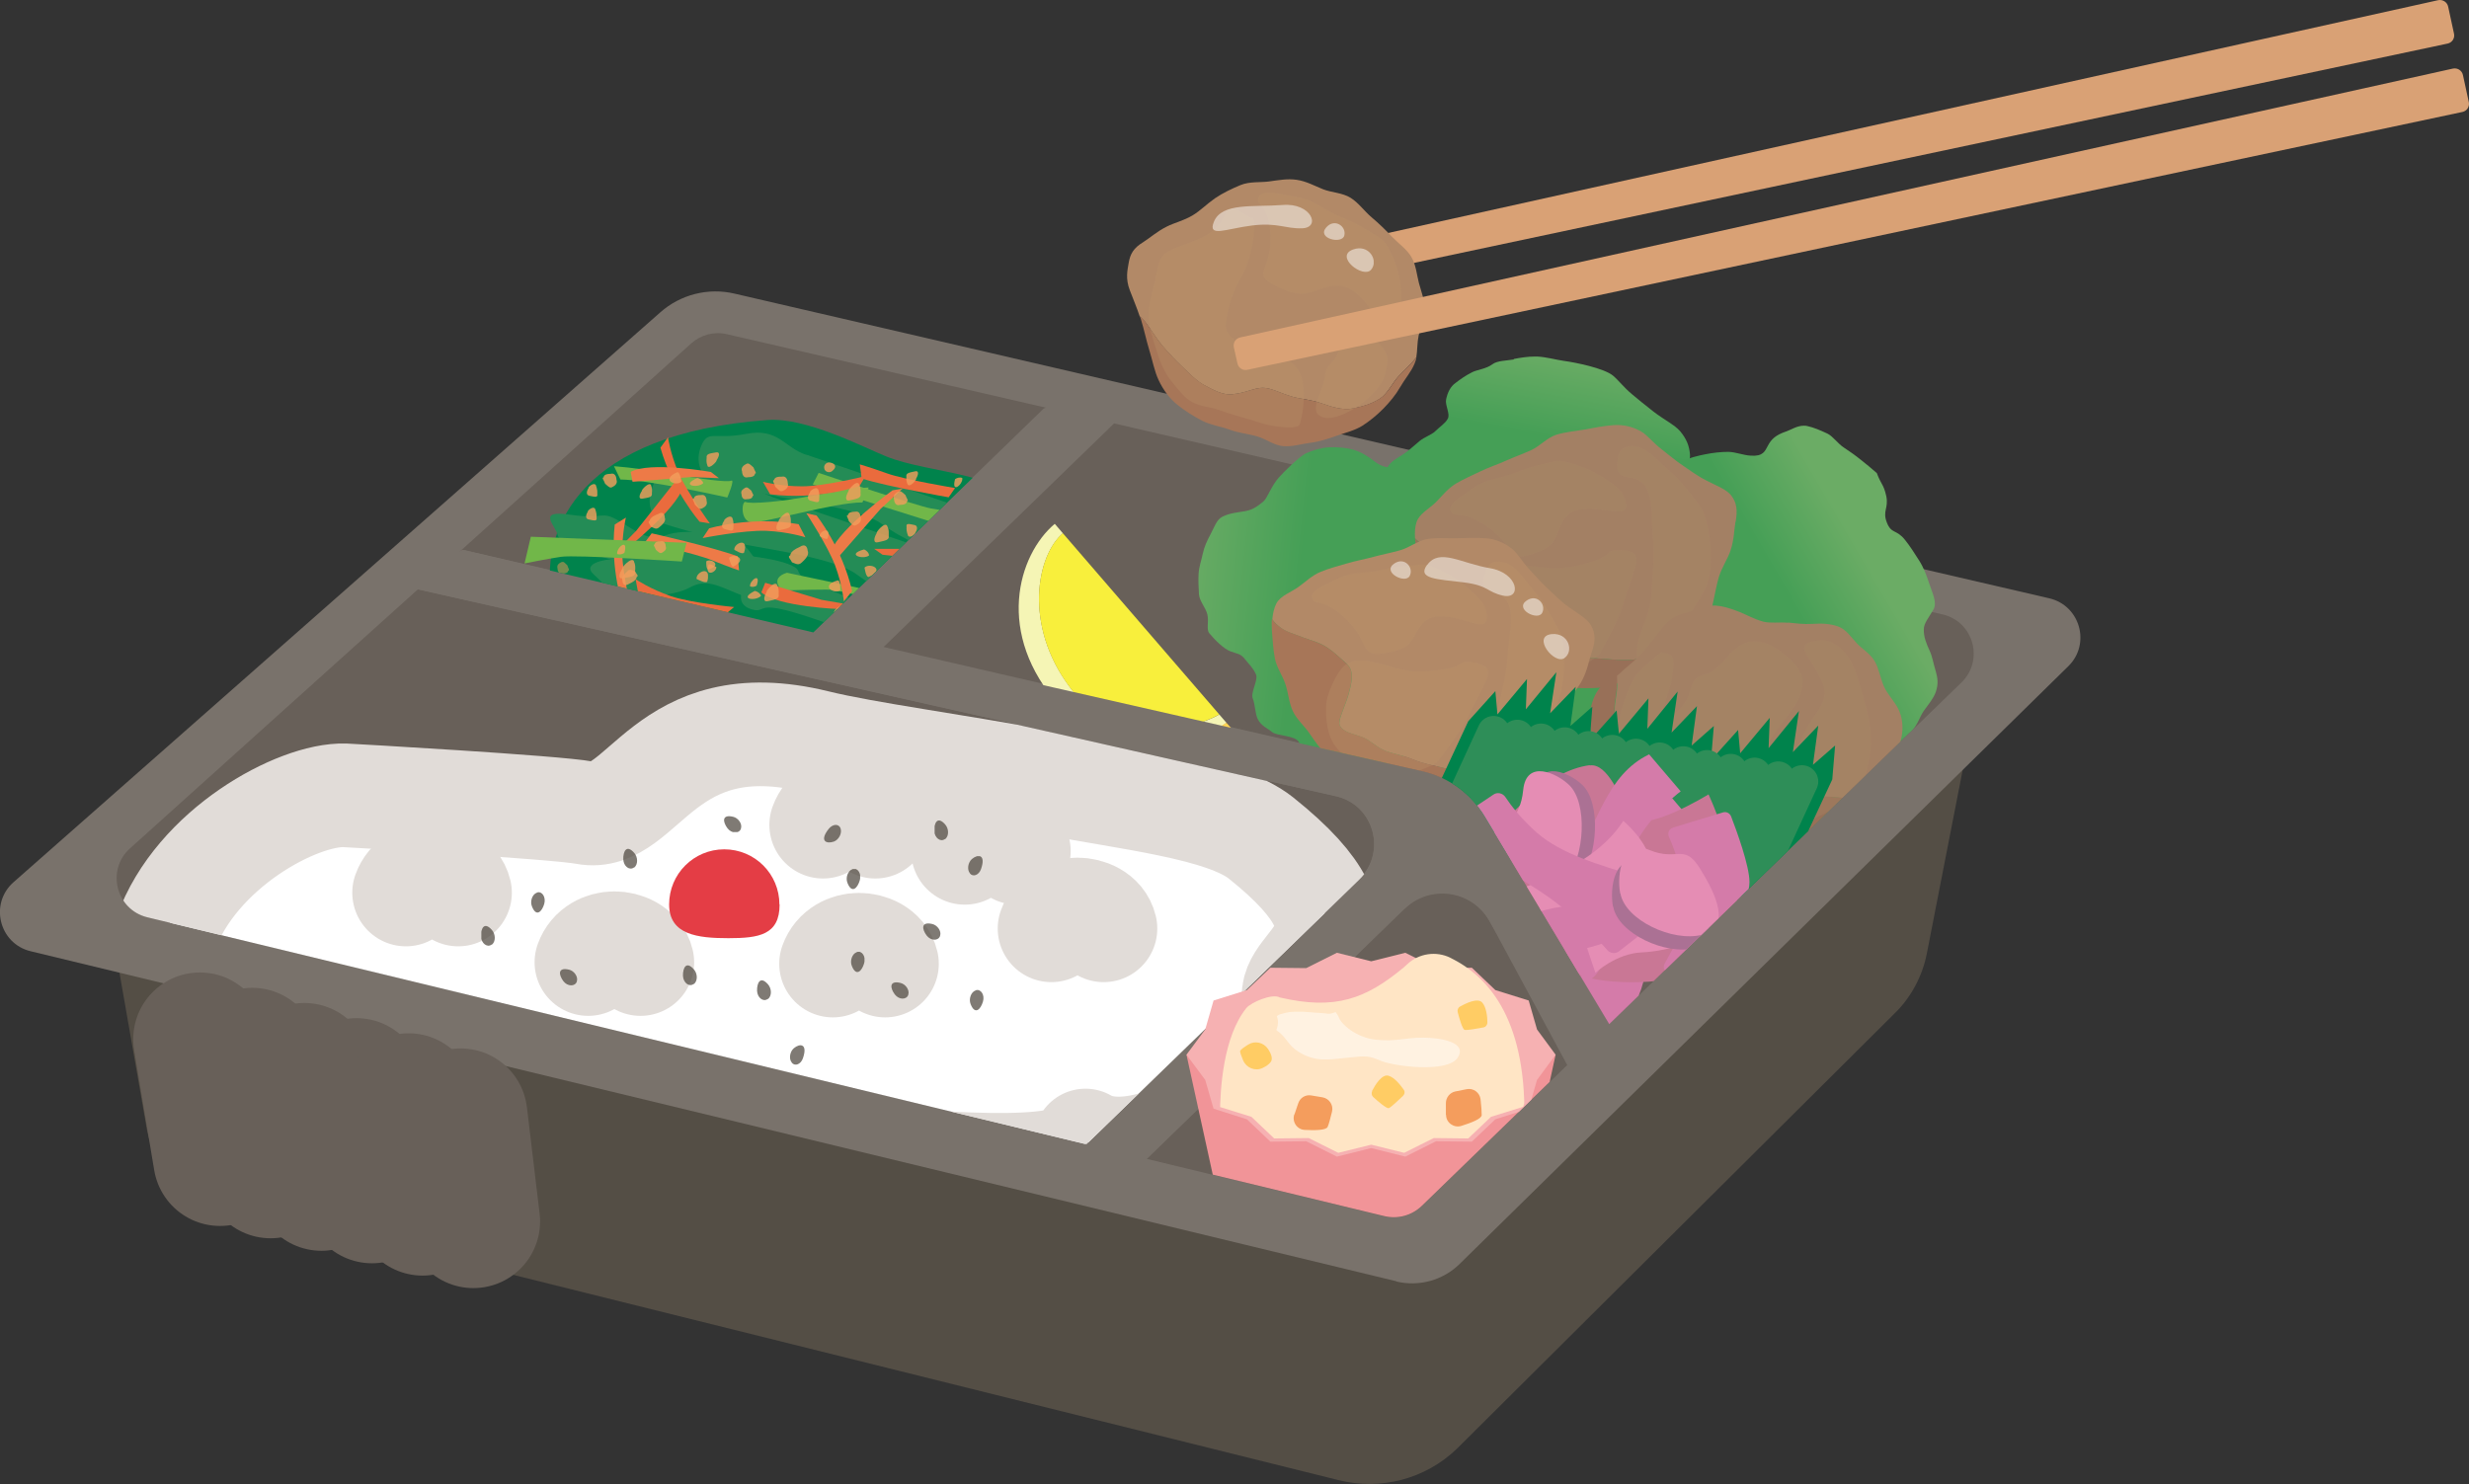 <?xml version="1.0" encoding="UTF-8"?>
<svg xmlns="http://www.w3.org/2000/svg" xmlns:xlink="http://www.w3.org/1999/xlink" version="1.1" viewBox="0 0 130.29 78.33">
  <rect x="0" y="0" width="130.29" height="78.33" fill="#333333" stroke="none"/>
  <!-- Generator: Adobe Illustrator 29.7.1, SVG Export Plug-In . SVG Version: 2.1.1 Build 8)  -->
  <defs>
    <style>
      .st0, .st1, .st2, .st3, .st4 {
        fill: none;
      }

      .st5 {
        fill: #a98966;
      }

      .st6 {
        fill: #a38064;
      }

      .st7 {
        fill: #f19e5b;
      }

      .st8 {
        fill: #de9355;
      }

      .st9 {
        fill: #f8ef3c;
      }

      .st10 {
        fill: #fff5e9;
      }

      .st11 {
        fill: #ffe5c5;
      }

      .st12 {
        mix-blend-mode: multiply;
        opacity: .3;
      }

      .st1 {
        stroke-width: 5.47px;
      }

      .st1, .st2 {
        stroke: #e1dcd8;
        stroke-linejoin: round;
      }

      .st1, .st2, .st3, .st4 {
        stroke-linecap: round;
      }

      .st2 {
        stroke-width: 5.66px;
      }

      .st13 {
        fill: #ffcc64;
      }

      .st14 {
        fill: #e58db4;
      }

      .st15 {
        fill: #71b749;
      }

      .st16 {
        fill: #bb9469;
      }

      .st17 {
        fill: #f6b1b2;
      }

      .st18 {
        fill: #f5f5b5;
      }

      .st19 {
        isolation: isolate;
      }

      .st20 {
        fill: #ed7a47;
      }

      .st21 {
        fill: #ffd554;
      }

      .st3 {
        stroke: #2e8e58;
        stroke-width: 1.72px;
      }

      .st3, .st4 {
        stroke-miterlimit: 10;
      }

      .st22 {
        fill: #ab7194;
      }

      .st23 {
        fill: url(#_名称未設定グラデーション_7);
      }

      .st24 {
        clip-path: url(#clippath-17);
      }

      .st25 {
        clip-path: url(#clippath-19);
      }

      .st26 {
        clip-path: url(#clippath-11);
      }

      .st27 {
        clip-path: url(#clippath-16);
      }

      .st28 {
        clip-path: url(#clippath-18);
      }

      .st29 {
        clip-path: url(#clippath-10);
      }

      .st30 {
        clip-path: url(#clippath-15);
      }

      .st31 {
        clip-path: url(#clippath-13);
      }

      .st32 {
        clip-path: url(#clippath-14);
      }

      .st33 {
        clip-path: url(#clippath-12);
      }

      .st34 {
        clip-path: url(#clippath-61);
      }

      .st35 {
        clip-path: url(#clippath-67);
      }

      .st36 {
        clip-path: url(#clippath-68);
      }

      .st37 {
        clip-path: url(#clippath-60);
      }

      .st38 {
        clip-path: url(#clippath-65);
      }

      .st39 {
        clip-path: url(#clippath-62);
      }

      .st40 {
        clip-path: url(#clippath-64);
      }

      .st41 {
        clip-path: url(#clippath-66);
      }

      .st42 {
        clip-path: url(#clippath-63);
      }

      .st43 {
        clip-path: url(#clippath-76);
      }

      .st44 {
        clip-path: url(#clippath-78);
      }

      .st45 {
        clip-path: url(#clippath-75);
      }

      .st46 {
        clip-path: url(#clippath-79);
      }

      .st47 {
        clip-path: url(#clippath-50);
      }

      .st48 {
        clip-path: url(#clippath-55);
      }

      .st49 {
        clip-path: url(#clippath-52);
      }

      .st50 {
        clip-path: url(#clippath-57);
      }

      .st51 {
        clip-path: url(#clippath-54);
      }

      .st52 {
        clip-path: url(#clippath-56);
      }

      .st53 {
        clip-path: url(#clippath-53);
      }

      .st54 {
        clip-path: url(#clippath-70);
      }

      .st55 {
        clip-path: url(#clippath-77);
      }

      .st56 {
        clip-path: url(#clippath-74);
      }

      .st57 {
        clip-path: url(#clippath-71);
      }

      .st58 {
        clip-path: url(#clippath-73);
      }

      .st59 {
        clip-path: url(#clippath-72);
      }

      .st60 {
        clip-path: url(#clippath-51);
      }

      .st61 {
        clip-path: url(#clippath-58);
      }

      .st62 {
        clip-path: url(#clippath-59);
      }

      .st63 {
        clip-path: url(#clippath-31);
      }

      .st64 {
        clip-path: url(#clippath-32);
      }

      .st65 {
        clip-path: url(#clippath-33);
      }

      .st66 {
        clip-path: url(#clippath-34);
      }

      .st67 {
        clip-path: url(#clippath-35);
      }

      .st68 {
        clip-path: url(#clippath-39);
      }

      .st69 {
        clip-path: url(#clippath-30);
      }

      .st70 {
        clip-path: url(#clippath-36);
      }

      .st71 {
        clip-path: url(#clippath-37);
      }

      .st72 {
        clip-path: url(#clippath-38);
      }

      .st73 {
        clip-path: url(#clippath-27);
      }

      .st74 {
        clip-path: url(#clippath-29);
      }

      .st75 {
        clip-path: url(#clippath-26);
      }

      .st76 {
        clip-path: url(#clippath-28);
      }

      .st77 {
        clip-path: url(#clippath-20);
      }

      .st78 {
        clip-path: url(#clippath-21);
      }

      .st79 {
        clip-path: url(#clippath-22);
      }

      .st80 {
        clip-path: url(#clippath-23);
      }

      .st81 {
        clip-path: url(#clippath-24);
      }

      .st82 {
        clip-path: url(#clippath-25);
      }

      .st83 {
        clip-path: url(#clippath-69);
      }

      .st84 {
        clip-path: url(#clippath-41);
      }

      .st85 {
        clip-path: url(#clippath-42);
      }

      .st86 {
        clip-path: url(#clippath-43);
      }

      .st87 {
        clip-path: url(#clippath-44);
      }

      .st88 {
        clip-path: url(#clippath-45);
      }

      .st89 {
        clip-path: url(#clippath-49);
      }

      .st90 {
        clip-path: url(#clippath-40);
      }

      .st91 {
        clip-path: url(#clippath-46);
      }

      .st92 {
        clip-path: url(#clippath-47);
      }

      .st93 {
        clip-path: url(#clippath-48);
      }

      .st94 {
        clip-path: url(#clippath-90);
      }

      .st95 {
        clip-path: url(#clippath-85);
      }

      .st96 {
        clip-path: url(#clippath-86);
      }

      .st97 {
        clip-path: url(#clippath-87);
      }

      .st98 {
        clip-path: url(#clippath-80);
      }

      .st99 {
        clip-path: url(#clippath-89);
      }

      .st100 {
        clip-path: url(#clippath-81);
      }

      .st101 {
        clip-path: url(#clippath-82);
      }

      .st102 {
        clip-path: url(#clippath-83);
      }

      .st103 {
        clip-path: url(#clippath-84);
      }

      .st104 {
        clip-path: url(#clippath-88);
      }

      .st105 {
        clip-path: url(#clippath-91);
      }

      .st106 {
        fill: #d47ba9;
      }

      .st107 {
        clip-path: url(#clippath-1);
      }

      .st108 {
        clip-path: url(#clippath-3);
      }

      .st109 {
        clip-path: url(#clippath-4);
      }

      .st110 {
        clip-path: url(#clippath-2);
      }

      .st111 {
        clip-path: url(#clippath-7);
      }

      .st112 {
        clip-path: url(#clippath-6);
      }

      .st113 {
        clip-path: url(#clippath-9);
      }

      .st114 {
        clip-path: url(#clippath-8);
      }

      .st115 {
        clip-path: url(#clippath-5);
      }

      .st116 {
        fill: #fff;
      }

      .st117 {
        fill: #e43d45;
      }

      .st118 {
        fill: #79726b;
      }

      .st119 {
        fill: #00834c;
      }

      .st120 {
        fill: #248c56;
      }

      .st121 {
        fill: #544e45;
      }

      .st122 {
        fill: #c97795;
      }

      .st123 {
        opacity: .8;
      }

      .st124 {
        opacity: .82;
      }

      .st125 {
        opacity: .75;
      }

      .st126 {
        opacity: .54;
      }

      .st127 {
        opacity: .5;
      }

      .st128 {
        fill: #d9a175;
      }

      .st129 {
        fill: #f49d5d;
      }

      .st130 {
        fill: #ea6b3d;
      }

      .st131 {
        fill: #686059;
      }

      .st132 {
        fill: #987058;
      }

      .st4 {
        stroke: #686059;
        stroke-width: 7.04px;
      }

      .st133 {
        clip-path: url(#clippath);
      }

      .st134 {
        fill: #f19498;
      }

      .st135 {
        fill: url(#_名称未設定グラデーション_71);
      }

      .st136 {
        fill: url(#_名称未設定グラデーション_72);
      }

      .st137 {
        fill: #b28967;
      }

      .st138 {
        fill: #a77658;
      }
    </style>
    <clipPath id="clippath">
      <path class="st0" d="M6.86,44.78c-1.27,1.14-.74,3.24.92,3.64l49.55,11.98,14.4-13.97c1.48-1.43.77-3.94-1.24-4.39l-48.45-10.92-15.19,13.67Z"/>
    </clipPath>
    <clipPath id="clippath-1">
      <rect class="st0" x="51.09" y="45.19" width=".77" height="1.02"/>
    </clipPath>
    <clipPath id="clippath-2">
      <rect class="st0" x="49.32" y="43.31" width=".72" height="1.05"/>
    </clipPath>
    <clipPath id="clippath-3">
      <rect class="st0" x="36.06" y="50.95" width=".72" height="1.05"/>
    </clipPath>
    <clipPath id="clippath-4">
      <rect class="st0" x="32.91" y="44.8" width=".72" height="1.05"/>
    </clipPath>
    <clipPath id="clippath-5">
      <rect class="st0" x="41.69" y="55.18" width=".77" height="1.02"/>
    </clipPath>
    <clipPath id="clippath-6">
      <rect class="st0" x="39.97" y="51.74" width=".72" height="1.05"/>
    </clipPath>
    <clipPath id="clippath-7">
      <rect class="st0" x="29.54" y="51.13" width=".91" height=".86"/>
    </clipPath>
    <clipPath id="clippath-8">
      <rect class="st0" x="38.21" y="43.06" width=".91" height=".86"/>
    </clipPath>
    <clipPath id="clippath-9">
      <rect class="st0" x="47.04" y="51.84" width=".91" height=".86"/>
    </clipPath>
    <clipPath id="clippath-10">
      <rect class="st0" x="48.72" y="48.73" width=".91" height=".86"/>
    </clipPath>
    <clipPath id="clippath-11">
      <rect class="st0" x="25.4" y="48.87" width=".72" height="1.05"/>
    </clipPath>
    <clipPath id="clippath-12">
      <rect class="st0" x="44.9" y="50.24" width=".72" height="1.07"/>
    </clipPath>
    <clipPath id="clippath-13">
      <rect class="st0" x="28.02" y="47.1" width=".72" height="1.07"/>
    </clipPath>
    <clipPath id="clippath-14">
      <rect class="st0" x="43.49" y="43.53" width=".89" height=".93"/>
    </clipPath>
    <clipPath id="clippath-15">
      <rect class="st0" x="44.67" y="45.87" width=".72" height="1.07"/>
    </clipPath>
    <clipPath id="clippath-16">
      <rect class="st0" x="51.17" y="52.27" width=".72" height="1.07"/>
    </clipPath>
    <clipPath id="clippath-17">
      <path class="st0" d="M62.22,42.52l-1.7,18.64,12.53,3.03c.71.17,1.45-.03,1.98-.54l7.96-7.72-4.43-7.39c-.85-1.42-12.35-6.2-15.59-6.2-.36,0-.61.06-.74.19"/>
    </clipPath>
    <clipPath id="clippath-18">
      <path class="st0" d="M67.24,51.25l-1.2,1.14-1.7.53-.42,1.47-.95,1.28.95,1.28.42,1.47,1.7.53,1.2,1.14,1.82-.02,1.56.78,1.74-.43,1.74.43,1.56-.78,1.82.02,1.2-1.14,1.7-.53.42-1.47.95-1.28-.95-1.28-.42-1.47-1.25-2.63s-.39-2.97-5.49-3.75c-.34-.05-.66-.08-.97-.08-4.29,0-5.41,4.79-5.41,4.79"/>
    </clipPath>
    <clipPath id="clippath-19">
      <path class="st0" d="M62.22,42.52l-1.7,18.64,12.53,3.03c.71.17,1.45-.03,1.98-.54l7.96-7.72-4.43-7.39c-.85-1.42-12.35-6.2-15.59-6.2-.36,0-.61.06-.74.19"/>
    </clipPath>
    <clipPath id="clippath-20">
      <rect class="st0" x="67.35" y="53.4" width="9.69" height="2.93"/>
    </clipPath>
    <clipPath id="clippath-21">
      <path class="st0" d="M79.9,18.97c-.39.07-.89.06-1.15.26-.32.24-.78.28-1.05.41-.38.19-.65.39-.9.58-.25.18-.41.48-.49.87-.06.31.23.76.09,1.01-.13.25-.43.43-.66.66-.19.19-.56.3-.83.52-.22.18-.44.39-.72.6-.26.2-.61.35-.83.59-.22.24-.29.56-.46.82-.18.27-.16.62-.28.9-.13.31-.1.64-.13.93-.04.37-.19.63-.05.93.21.45.51.82.74,1.22.22.37.45.8.48,1.26.02.31-.55.46-.71.86-.13.32.16.82,0,1.06-.21.31-.7.38-.92.57-.47.42-1,.12-.76.68.23.53.51.51.92,1.04.41.52.34.53.76,1.05.22.41.61.77.83,1.15.24.42.38.82.61,1.19.26.42.47.82.72,1.19.3.42.54.83.83,1.19.33.42.93.76,1.25,1.1.16.17.29.35.42.53.19.2.37.41.53.64,0,0,.01.01.02.02.48.4,1.19.49,1.62.73.56.31,1.01.78,1.5.88.54.11,1.19.21,1.64.14.44-.07.47-.61.83-.77.38-.17,1.1-.05,1.37-.24.42-.29.57-.65.75-.72.96-.38-.76-1.15.77-1.09.44.02.82-.04,1.19-.22.32-.15.73-.26.98-.51.23-.23.55-.44.7-.73.15-.3-.24-.81-.19-1.13.04-.32.52-.55.6-.94.08-.35-.13-.85,0-1.18.14-.36.61-.54.81-.8.28-.35.62-.49,1.05-.47.43.02.81-.16,1.16-.33.3-.15.46-.42.64-.71.16-.25.67-.39.71-.75.03-.31-.08-.72-.17-1.1-.09-.4-.77-.86-.84-1.19-.09-.4,0-.71-.12-1.05-.12-.39.06-.72-.14-1.08-.2-.36-.75-.68-1.08-1.07-.37-.44-.81-.71-1.24-1.03-.51-.37-1.04-.76-1.36-1.13-.29-.33-.48-.83-.41-1.3.07-.43.29-.72.25-1.04-.04-.43-.17-.79-.52-1.21-.28-.33-.84-.6-1.4-1.03-.42-.33-.82-.65-1.15-.93-.43-.36-.69-.72-1-.98-.49-.39-1.98-.69-2.58-.77-.43-.06-.94-.21-1.42-.23-.04,0-.07,0-.11,0-.4,0-.76.06-1.13.13"/>
    </clipPath>
    <linearGradient id="_名称未設定グラデーション_7" data-name="名称未設定グラデーション 7" x1="-219.99" y1="500.66" x2="-218.57" y2="500.66" gradientTransform="translate(2021.1 4440.87) scale(8.81 -8.81)" gradientUnits="userSpaceOnUse">
      <stop offset="0" stop-color="#459f56"/>
      <stop offset=".64" stop-color="#459f56"/>
      <stop offset="1" stop-color="#6bac65"/>
    </linearGradient>
    <clipPath id="clippath-22">
      <path class="st0" d="M94.24,22.78c-.53.18-.77.4-.95.75-.16.29-.25.57-.91.52-.39-.02-.77-.19-1.18-.2-.39,0-.82.05-1.22.13-.38.08-.83.17-1.21.39-.33.19-.64.56-.97.89-.28.29-.43.84-.6,1.37-.15.48-.18,1.03-.36,1.44-.23.52-.6.73-1.08.7-.34-.02-.76,0-1.1.13-.33.13-.69.41-.94.68-.24.26-.45.66-.57,1.04-.1.33-.12.75-.08,1.15.05.62.17.96.1,1.05-.05.05-.11.04-.16.02-.1-.03-.11-.07.31.53.28.41.58.69.56.95-.02.35-.47.59-.71.93-.18.26-.44.56-.57.97-.11.35.1.78.24,1.25.1.36.22.75.43,1.14.18.34.34.73.58,1.07.23.33.49.65.75.94.27.31.72.4.99.65.35.31.5.74.76.83.42.14.79-.04,1.12-.13.36-.11.71-.27,1.11-.14.26.09.49.45.83.67.28.18.65.26.95.46.3.2.7.23.98.4.38.22.63.51.88.54.31.03.72.15,1.09.37.32.19.56.64.93.71,0,0,.02,0,.03,0l2.9-2.82c.03-.15.07-.3.12-.44.15-.41.48-.66.76-.98.24-.26.4-.7.79-.98.28-.2.77-.14,1.15-.39.1-.06.19-.14.28-.22l.48-.46s.09-.09.14-.13c.3-.28.41-.73.63-1.04.25-.35.51-.65.63-.99.15-.43.1-.76,0-1.1-.12-.38-.17-.76-.33-1.1-.16-.35-.31-.7-.3-1.11,0-.33.26-.61.51-1.05.21-.37-.07-.89-.23-1.39-.13-.39-.28-.81-.53-1.2-.24-.38-.49-.77-.74-1.08-.46-.58-.72-.3-.96-.92-.24-.61.1-.75-.03-1.39-.14-.64-.27-.6-.5-1.22-.3-.26-.55-.47-.83-.69-.31-.25-.61-.46-.9-.65-.34-.22-.57-.59-.87-.74-.38-.18-.74-.33-1.06-.4-.07-.02-.13-.02-.19-.02-.36,0-.67.21-.92.3"/>
    </clipPath>
    <linearGradient id="_名称未設定グラデーション_71" data-name="名称未設定グラデーション 7" x1="-250.51" y1="504.85" x2="-249.09" y2="504.85" gradientTransform="translate(2314.17 4520.32) scale(8.89 -8.89)" xlink:href="#_名称未設定グラデーション_7"/>
    <clipPath id="clippath-23">
      <path class="st0" d="M76.78,23.32c-.45.01-.96.28-1.48.53-.46.22-.87.56-1.32.72-.57.2-1.04.11-1.45-.22-.29-.23-.68-.48-1.07-.6-.39-.12-.9-.16-1.32-.14-.4.02-.86.15-1.23.32-.32.15-1.18.99-1.43,1.28-.39.44-.61,1.09-.8,1.25-.26.21-.52.44-.97.52-.34.06-.78.09-1.18.28-.34.16-.45.58-.66.96-.16.3-.32.63-.4,1.01-.07.34-.2.69-.22,1.06-.02.36,0,.73.02,1.08.03.37.36.71.44,1.05.1.42-.07.79.11,1.01.29.35.75.81,1.11.95.39.15.53.1.79.44.17.22.4.42.56.78.13.29-.3.96-.17,1.27.13.32.12.8.26,1.08.18.38.56.51.76.69.26.22,1.24.17,1.42.54,0,.02.02.04.02.05l4.72,1.07c.19-.11.38-.23.59-.32.42-.18.89-.13,1.36-.16.39-.02.84-.21,1.38-.15.39.04.79.38,1.31.46.32.05.66.04.98.03.13,0,.26,0,.39,0,.46,0,.87-.22,1.29-.29.47-.08.9-.11,1.25-.26.43-.19.61-.43.75-.72.16-.32.37-.61.46-.92.09-.33.21-.65.5-.91.23-.21.66-.23,1.18-.37.44-.12.56-.63.75-1.05.15-.34.31-.71.36-1.12.05-.4.1-.8.09-1.16-.02-.67-.44-.64-.23-1.2.2-.55.61-.42.94-.93.32-.51.17-.56.4-1.1-.08-.35-.17-.65-.27-.96-.11-.36-.23-.68-.36-.99-.15-.36-.1-.74-.27-1.02-.21-.35-.44-.68-.67-.92-.32-.34-.85-.4-1.19-.51-.59-.21-.97-.21-1.37-.11-.34.09-.62.21-1.18-.23-.33-.26-.56-.61-.92-.86-.35-.25-.77-.48-1.18-.67-.4-.19-.86-.41-1.35-.5-.18-.04-.38-.05-.6-.05-.28,0-.59.02-.89.03"/>
    </clipPath>
    <linearGradient id="_名称未設定グラデーション_72" data-name="名称未設定グラデーション 7" x1="-219.08" y1="453.01" x2="-217.66" y2="453.01" gradientTransform="translate(5534.14 -2603.75) rotate(-90) scale(12.05 -12.05)" xlink:href="#_名称未設定グラデーション_7"/>
    <clipPath id="clippath-24">
      <path class="st0" d="M62.07,19.54l-4.38,2.66-12.16,11.8,29.53,6.71c1.38.32,2.57,1.18,3.3,2.4l6.56,10.95,18.59-18.04c1.21-1.17,2.41-10.71.78-11.09l-22.51-7.74-19.7,2.34Z"/>
    </clipPath>
    <clipPath id="clippath-25">
      <rect class="st0" x="76.54" y="24.32" width="9.31" height="5.07"/>
    </clipPath>
    <clipPath id="clippath-26">
      <rect class="st0" x="78.17" y="29.04" width="8.19" height="6.91"/>
    </clipPath>
    <clipPath id="clippath-27">
      <rect class="st0" x="85.34" y="23.54" width="4.96" height="11.46"/>
    </clipPath>
    <clipPath id="clippath-28">
      <rect class="st0" x="88.19" y="33.85" width="6.96" height="8.64"/>
    </clipPath>
    <clipPath id="clippath-29">
      <rect class="st0" x="90.34" y="33.79" width="8.39" height="10.54"/>
    </clipPath>
    <clipPath id="clippath-30">
      <rect class="st0" x="85.33" y="34.41" width="3" height="9.18"/>
    </clipPath>
    <clipPath id="clippath-31">
      <rect class="st0" x="69.24" y="29.8" width="9.24" height="4.71"/>
    </clipPath>
    <clipPath id="clippath-32">
      <rect class="st0" x="69.98" y="34.87" width="8.55" height="6.3"/>
    </clipPath>
    <clipPath id="clippath-33">
      <rect class="st0" x="77.75" y="29.61" width="4.78" height="11.43"/>
    </clipPath>
    <clipPath id="clippath-34">
      <rect class="st0" x="75.16" y="29.41" width="4.77" height="2.05"/>
    </clipPath>
    <clipPath id="clippath-35">
      <rect class="st0" x="81.45" y="33.47" width="1.35" height="1.33"/>
    </clipPath>
    <clipPath id="clippath-36">
      <rect class="st0" x="80.38" y="31.58" width="1.07" height=".92"/>
    </clipPath>
    <clipPath id="clippath-37">
      <rect class="st0" x="73.38" y="29.63" width="1.07" height=".92"/>
    </clipPath>
    <clipPath id="clippath-38">
      <path class="st0" d="M34.01,16.73l-9.78,12.42.19-.12,18.5,4.35,12.16-11.8-15.29-5.71c-.08-.02-.21-.03-.39-.03-1.31,0-4.94.48-5.4.89"/>
    </clipPath>
    <clipPath id="clippath-39">
      <rect class="st0" x="31.8" y="25" width=".75" height=".74"/>
    </clipPath>
    <clipPath id="clippath-40">
      <rect class="st0" x="34.51" y="28.57" width=".64" height=".63"/>
    </clipPath>
    <clipPath id="clippath-41">
      <rect class="st0" x="30.92" y="26.81" width=".56" height=".67"/>
    </clipPath>
    <clipPath id="clippath-42">
      <rect class="st0" x="30.96" y="25.55" width=".56" height=".67"/>
    </clipPath>
    <clipPath id="clippath-43">
      <rect class="st0" x="39.46" y="31.19" width=".71" height=".43"/>
    </clipPath>
    <clipPath id="clippath-44">
      <rect class="st0" x="36.75" y="30.14" width=".61" height=".59"/>
    </clipPath>
    <clipPath id="clippath-45">
      <rect class="st0" x="32.57" y="28.76" width=".43" height=".51"/>
    </clipPath>
    <clipPath id="clippath-46">
      <rect class="st0" x="37.27" y="29.58" width=".48" height=".48"/>
    </clipPath>
    <clipPath id="clippath-47">
      <rect class="st0" x="32.82" y="30.07" width=".82" height=".81"/>
    </clipPath>
    <clipPath id="clippath-48">
      <rect class="st0" x="47.83" y="24.87" width=".62" height=".75"/>
    </clipPath>
    <clipPath id="clippath-49">
      <rect class="st0" x="29.41" y="29.66" width=".62" height=".62"/>
    </clipPath>
    <clipPath id="clippath-50">
      <rect class="st0" x="37.34" y="29.79" width=".46" height=".45"/>
    </clipPath>
    <clipPath id="clippath-51">
      <rect class="st0" x="45.62" y="29.86" width=".63" height=".6"/>
    </clipPath>
    <clipPath id="clippath-52">
      <rect class="st0" x="34.22" y="27.07" width=".87" height=".84"/>
    </clipPath>
    <clipPath id="clippath-53">
      <rect class="st0" x="33.74" y="25.56" width=".66" height=".77"/>
    </clipPath>
    <clipPath id="clippath-54">
      <rect class="st0" x="32.69" y="29.56" width=".84" height=".97"/>
    </clipPath>
    <clipPath id="clippath-55">
      <rect class="st0" x="43.75" y="30.63" width=".6" height=".59"/>
    </clipPath>
    <clipPath id="clippath-56">
      <rect class="st0" x="45.16" y="29" width=".7" height=".41"/>
    </clipPath>
    <clipPath id="clippath-57">
      <rect class="st0" x="39.13" y="24.47" width=".75" height=".74"/>
    </clipPath>
    <clipPath id="clippath-58">
      <rect class="st0" x="39.12" y="25.72" width=".64" height=".63"/>
    </clipPath>
    <clipPath id="clippath-59">
      <rect class="st0" x="43.5" y="24.41" width=".59" height=".51"/>
    </clipPath>
    <clipPath id="clippath-60">
      <rect class="st0" x="50.35" y="25.21" width=".43" height=".51"/>
    </clipPath>
    <clipPath id="clippath-61">
      <rect class="st0" x="38.47" y="29.34" width=".59" height=".56"/>
    </clipPath>
    <clipPath id="clippath-62">
      <rect class="st0" x="41.63" y="28.79" width="1.02" height="1"/>
    </clipPath>
    <clipPath id="clippath-63">
      <rect class="st0" x="40.97" y="27.06" width=".76" height=".93"/>
    </clipPath>
    <clipPath id="clippath-64">
      <rect class="st0" x="40.33" y="30.81" width=".76" height=".93"/>
    </clipPath>
    <clipPath id="clippath-65">
      <rect class="st0" x="40.8" y="25.15" width=".79" height=".79"/>
    </clipPath>
    <clipPath id="clippath-66">
      <rect class="st0" x="36.57" y="26.13" width=".74" height=".73"/>
    </clipPath>
    <clipPath id="clippath-67">
      <rect class="st0" x="42.64" y="25.76" width=".6" height=".73"/>
    </clipPath>
    <clipPath id="clippath-68">
      <rect class="st0" x="38.1" y="27.27" width=".6" height=".73"/>
    </clipPath>
    <clipPath id="clippath-69">
      <rect class="st0" x="35.33" y="24.91" width=".63" height=".6"/>
    </clipPath>
    <clipPath id="clippath-70">
      <rect class="st0" x="36.41" y="25.23" width=".71" height=".42"/>
    </clipPath>
    <clipPath id="clippath-71">
      <rect class="st0" x="38.75" y="28.65" width=".57" height=".55"/>
    </clipPath>
    <clipPath id="clippath-72">
      <rect class="st0" x="39.57" y="30.52" width=".42" height=".46"/>
    </clipPath>
    <clipPath id="clippath-73">
      <rect class="st0" x="47.15" y="25.93" width=".75" height=".74"/>
    </clipPath>
    <clipPath id="clippath-74">
      <rect class="st0" x="46.23" y="33.01" width=".75" height=".74"/>
    </clipPath>
    <clipPath id="clippath-75">
      <rect class="st0" x="47.83" y="27.66" width=".56" height=".67"/>
    </clipPath>
    <clipPath id="clippath-76">
      <rect class="st0" x="44.74" y="31.82" width=".56" height=".67"/>
    </clipPath>
    <clipPath id="clippath-77">
      <rect class="st0" x="46.59" y="30.22" width=".59" height=".56"/>
    </clipPath>
    <clipPath id="clippath-78">
      <rect class="st0" x="43.93" y="31.83" width="1.02" height="1"/>
    </clipPath>
    <clipPath id="clippath-79">
      <rect class="st0" x="44.65" y="25.5" width=".76" height=".93"/>
    </clipPath>
    <clipPath id="clippath-80">
      <rect class="st0" x="46.14" y="27.7" width=".76" height=".93"/>
    </clipPath>
    <clipPath id="clippath-81">
      <rect class="st0" x="44.69" y="27.01" width=".74" height=".73"/>
    </clipPath>
    <clipPath id="clippath-82">
      <rect class="st0" x="46.87" y="29.54" width=".57" height=".55"/>
    </clipPath>
    <clipPath id="clippath-83">
      <rect class="st0" x="43.26" y="28.01" width=".46" height=".45"/>
    </clipPath>
    <clipPath id="clippath-84">
      <rect class="st0" x="47.7" y="31.4" width=".42" height=".46"/>
    </clipPath>
    <clipPath id="clippath-85">
      <rect class="st0" x="37.28" y="23.87" width=".66" height=".77"/>
    </clipPath>
    <clipPath id="clippath-86">
      <rect class="st0" x="60.61" y="10.98" width="8.21" height="11.57"/>
    </clipPath>
    <clipPath id="clippath-87">
      <rect class="st0" x="66.38" y="10.16" width="7.57" height="6.95"/>
    </clipPath>
    <clipPath id="clippath-88">
      <rect class="st0" x="69.44" y="16.76" width="3.79" height="5.3"/>
    </clipPath>
    <clipPath id="clippath-89">
      <rect class="st0" x="63.99" y="10.81" width="5.25" height="1.39"/>
    </clipPath>
    <clipPath id="clippath-90">
      <rect class="st0" x="71.06" y="13.11" width="1.43" height="1.25"/>
    </clipPath>
    <clipPath id="clippath-91">
      <rect class="st0" x="69.87" y="11.78" width="1.09" height=".88"/>
    </clipPath>
  </defs>
  <g class="st19">
    <g id="_レイヤー_1" data-name="レイヤー_1">
      <g>
        <path class="st121" d="M5.99,49.54l1.76,10.07c.32,1.81,1.67,3.27,3.45,3.73l59.41,14.78c2.24.57,4.61-.05,6.27-1.65l23.05-22.93c.9-.86,1.51-1.99,1.75-3.21l2.62-13.42"/>
        <path class="st118" d="M73.69,67.63L1.62,50.21c-1.67-.4-2.19-2.52-.9-3.65l34.12-30.07c1.07-.95,2.54-1.32,3.93-.99l69.37,16.08c1.63.38,2.2,2.41,1.01,3.58l-32.12,31.55c-.88.87-2.15,1.22-3.35.93"/>
        <path class="st131" d="M70.5,42.03l-48.45-10.92-15.19,13.67c-1.27,1.14-.74,3.24.92,3.64l49.55,11.98,14.4-13.98c1.48-1.43.77-3.94-1.23-4.39"/>
        <path class="st131" d="M43.82,33.5l12.16-11.8-17.62-4.06c-.67-.16-1.38.03-1.89.49l-12.24,11.01.19-.12,19.4,4.48Z"/>
        <path class="st131" d="M74.13,47.96l-13.61,13.21,12.53,3.03c.71.17,1.45-.03,1.98-.54l7.96-7.72-4.43-7.39c-.94-1.57-3.11-1.86-4.43-.58"/>
        <path class="st131" d="M102.5,32.43l-43.71-10.08-12.16,11.8,28.43,6.56c1.38.32,2.57,1.18,3.3,2.4l6.56,10.95,18.59-18.04c1.2-1.17.64-3.21-1-3.59"/>
        <polygon class="st118" points="56.06 61.63 59.67 61.99 60.52 61.16 57.33 60.39 56.06 61.63"/>
        <path class="st118" d="M84.91,54.06l-6.56-10.95c-.73-1.21-1.92-2.08-3.3-2.4l-29.53-6.71,12.16-11.8,2.45-1.16-3.1-.37-1.96.9-12.16,11.8-18.5-4.35-.19.12-2.95,1.79.77.17,48.45,10.92c2.01.45,2.71,2.96,1.23,4.39l-14.4,13.97,3.19.77,13.61-13.21c1.32-1.28,3.48-.99,4.43.58l4.22,7.82,2.13-2.3Z"/>
        <line class="st4" x1="10.55" y1="54.85" x2="11.61" y2="61.19"/>
        <line class="st4" x1="13.31" y1="55.66" x2="14.28" y2="61.84"/>
        <line class="st4" x1="16.06" y1="56.46" x2="16.96" y2="62.5"/>
        <line class="st4" x1="18.81" y1="57.26" x2="19.63" y2="63.16"/>
        <line class="st4" x1="21.56" y1="58.06" x2="22.3" y2="63.81"/>
        <line class="st4" x1="24.31" y1="58.86" x2="24.98" y2="64.47"/>
        <g class="st133">
          <path class="st116" d="M68.29,52.8c-.46-2.1,5.16-3.05-1.75-8.57-1.99-1.58-6.92-2.08-11.66-2.98-4.5-.85-9.15-1.45-11.8-2.1-8.09-1.99-9.11,4.34-12.21,3.75-1.57-.3-12.43-.91-12.67-.92-2.48-.08-7.85,2.8-9.46,7.31-1.93,1.82,2.25,2.03,6.24,5.63-.21,1,6.03,2.9,13.78,4.29,4.64.83,9.87,1.22,14.52,1.66,7.76.74,14.04,1.11,14-.67,3.44,2.02,11.83-3.66,11.01-7.41"/>
          <path class="st1" d="M68.29,52.8c-.46-2.1,5.16-3.05-1.75-8.57-1.99-1.58-6.92-2.08-11.66-2.98-4.5-.85-9.15-1.45-11.8-2.1-8.09-1.99-9.11,4.34-12.21,3.75-1.57-.3-12.43-.91-12.67-.92-2.48-.08-7.85,2.8-9.46,7.31-1.93,1.82,2.25,2.03,6.24,5.63-.21,1,6.03,2.9,13.78,4.29,4.64.83,9.87,1.22,14.52,1.66,7.76.74,14.04,1.11,14-.67,3.44,2.02,11.83-3.66,11.01-7.41Z"/>
          <path class="st116" d="M43.43,43.54c.22-.62.82-.91,1.38-.91.53,0,1.23.27,1.38.91"/>
          <path class="st2" d="M43.43,43.54c.22-.62.82-.91,1.38-.91.53,0,1.23.27,1.38.91"/>
          <path class="st116" d="M21.42,47.12c.22-.62.82-.91,1.38-.91.53,0,1.23.27,1.38.91"/>
          <path class="st2" d="M21.42,47.12c.22-.62.82-.91,1.38-.91.53,0,1.23.27,1.38.91"/>
          <path class="st116" d="M31.04,50.79c.22-.62.82-.91,1.38-.91.53,0,1.23.27,1.38.91"/>
          <path class="st2" d="M31.04,50.79c.22-.62.82-.91,1.38-.91.53,0,1.23.27,1.38.91"/>
          <path class="st116" d="M43.95,50.87c.22-.62.82-.91,1.38-.91.53,0,1.23.27,1.38.91"/>
          <path class="st2" d="M43.95,50.87c.22-.62.82-.91,1.38-.91.53,0,1.23.27,1.38.91"/>
          <path class="st116" d="M50.91,44.92c.22-.62.82-.91,1.38-.91.53,0,1.23.27,1.38.91"/>
          <path class="st2" d="M50.91,44.92c.22-.62.82-.91,1.38-.91.53,0,1.23.27,1.38.91"/>
          <path class="st116" d="M55.48,49.01c.22-.62.82-.91,1.38-.91.53,0,1.23.27,1.38.91"/>
          <path class="st2" d="M55.48,49.01c.22-.62.82-.91,1.38-.91.53,0,1.23.27,1.38.91"/>
          <path class="st117" d="M41.14,47.74c0,1.61-1.09,1.78-2.7,1.78s-3.13-.17-3.13-1.78,1.3-2.91,2.91-2.91,2.91,1.3,2.91,2.91"/>
          <g class="st125">
            <g class="st107">
              <path class="st121" d="M51.18,46.1s0,0,0,0c.17.21.48.09.59-.23.27-.78-.16-.8-.48-.53-.21.18-.27.56-.11.75"/>
            </g>
          </g>
          <g class="st125">
            <g class="st110">
              <path class="st121" d="M49.88,44.29s0,0,0,0c.2-.16.2-.54,0-.77-.41-.47-.59-.08-.58.34.02.37.33.6.56.43"/>
            </g>
          </g>
          <g class="st125">
            <g class="st108">
              <path class="st121" d="M36.62,51.94s0,0,0,0c.2-.16.2-.54,0-.77-.41-.47-.59-.08-.58.34.02.37.33.6.56.43"/>
            </g>
          </g>
          <g class="st125">
            <g class="st109">
              <path class="st121" d="M33.47,45.79s0,0,0,0c.2-.16.2-.54,0-.77-.41-.47-.59-.08-.58.34.02.37.33.6.56.43"/>
            </g>
          </g>
          <g class="st125">
            <g class="st115">
              <path class="st121" d="M41.78,56.09s0,0,0,0c.17.21.48.09.59-.23.27-.78-.16-.8-.48-.53-.21.18-.27.56-.11.75"/>
            </g>
          </g>
          <g class="st125">
            <g class="st112">
              <path class="st121" d="M40.53,52.73s0,0,0,0c.2-.16.2-.54,0-.77-.41-.47-.59-.08-.58.34.02.37.33.6.56.43"/>
            </g>
          </g>
          <g class="st125">
            <g class="st111">
              <path class="st121" d="M30.44,51.8s0,0,0,0c.08-.24-.14-.56-.42-.62-.6-.14-.54.28-.29.61.22.29.62.29.71.02"/>
            </g>
          </g>
          <g class="st125">
            <g class="st114">
              <path class="st121" d="M39.1,43.73s0,0,0,0c.08-.24-.14-.56-.42-.62-.6-.14-.54.28-.29.61.22.29.62.29.71.02"/>
            </g>
          </g>
          <g class="st125">
            <g class="st113">
              <path class="st121" d="M47.93,52.5s0,0,0,0c.08-.24-.14-.56-.42-.62-.6-.14-.54.28-.29.61.22.29.62.29.71.02"/>
            </g>
          </g>
          <g class="st125">
            <g class="st29">
              <path class="st121" d="M49.61,49.39s0,0,0,0c.08-.24-.14-.56-.42-.62-.6-.14-.54.28-.29.61.22.29.62.29.71.02"/>
            </g>
          </g>
          <g class="st125">
            <g class="st26">
              <path class="st121" d="M25.96,49.86s0,0,0,0c.2-.16.2-.54,0-.77-.41-.47-.59-.08-.58.34.02.37.33.6.56.43"/>
            </g>
          </g>
          <g class="st125">
            <g class="st33">
              <path class="st121" d="M45.21,50.26s0,0,0,0c-.24.08-.37.45-.26.72.23.59.53.28.65-.13.11-.35-.11-.69-.38-.6"/>
            </g>
          </g>
          <g class="st125">
            <g class="st31">
              <path class="st121" d="M28.33,47.12s0,0,0,0c-.24.08-.37.45-.26.72.23.59.53.28.65-.13.1-.35-.11-.69-.38-.6"/>
            </g>
          </g>
          <g class="st125">
            <g class="st32">
              <path class="st121" d="M44.36,43.73s0,0,0,0c-.09-.26-.41-.25-.63.02-.51.65-.12.81.28.67.26-.1.43-.44.35-.68"/>
            </g>
          </g>
          <g class="st125">
            <g class="st30">
              <path class="st121" d="M44.98,45.88s0,0,0,0c-.24.08-.37.45-.26.72.23.59.53.28.65-.13.11-.35-.11-.69-.38-.6"/>
            </g>
          </g>
          <g class="st125">
            <g class="st27">
              <path class="st121" d="M51.48,52.28s0,0,0,0c-.24.08-.37.45-.26.72.23.59.53.28.65-.13.11-.35-.11-.69-.38-.6"/>
            </g>
          </g>
        </g>
        <g class="st24">
          <polyline class="st134" points="62.61 55.67 64.07 62.33 64.91 63.47 65.28 64.76 66.78 65.24 67.83 66.24 69.44 66.22 70.81 66.91 72.36 66.53 73.9 66.91 75.27 66.22 76.87 66.24 77.93 65.24 79.43 64.76 79.8 63.47 80.64 62.33 82.09 55.67"/>
          <polygon class="st17" points="82.09 55.67 81.11 57 80.67 58.52 78.91 59.08 77.67 60.26 75.78 60.24 74.16 61.05 72.36 60.6 70.55 61.05 68.93 60.24 67.04 60.26 65.8 59.08 64.04 58.52 63.6 57 62.61 55.67 63.6 54.34 64.04 52.81 65.8 52.26 67.04 51.08 68.93 51.1 70.55 50.29 72.36 50.74 74.16 50.29 75.78 51.1 77.67 51.08 78.91 52.26 80.67 52.81 81.11 54.34 82.09 55.67"/>
        </g>
        <g class="st28">
          <path class="st11" d="M76.53,50.55c-.74-.36-1.64-.23-2.24.32-.07.06-.14.13-.21.19-2.01,1.67-3.62,2.27-6.54,1.59-.41-.23-1.54.27-1.77.56-1.21,1.5-1.39,4.23-1.39,5.69,0,.61.26,1.18.72,1.58l2.02,1.75c2.74,2.14,5.52,1.58,8.71.94,2.67-.54,3.75-1.78,4.3-2.68.19-.3.28-.65.3-1.01.2-5.48-1.77-7.9-3.91-8.93"/>
        </g>
        <g class="st25">
          <path class="st129" d="M68.3,58.82c-.13.39.14.8.55.82.53.03,1.14.02,1.21-.16.07-.15.15-.49.23-.8.09-.35-.15-.7-.5-.76l-.6-.1c-.3-.05-.58.12-.68.41l-.2.59Z"/>
          <path class="st129" d="M76.31,58.85c0,.41.41.7.8.58.51-.16,1.07-.37,1.08-.57,0-.17-.02-.52-.06-.83-.04-.36-.38-.61-.73-.54l-.6.12c-.29.06-.5.32-.5.62v.62Z"/>
          <path class="st13" d="M66.9,55.35c-.23-.33-.68-.43-1.02-.22-.23.14-.44.29-.44.36,0,.07.07.27.16.48.17.4.64.59,1.03.4.17-.08.34-.19.43-.32.13-.18,0-.46-.16-.71"/>
          <path class="st13" d="M77.05,53.12c-.1.06-.15.18-.13.29.08.31.25.92.37.95.12.03.68-.07.99-.13.12-.02.21-.13.21-.26,0-.29-.05-.8-.27-1.05-.23-.27-.86.03-1.17.21"/>
          <path class="st13" d="M72.41,57.59c-.05.11-.03.23.05.31.24.22.71.63.83.59.11-.04.52-.43.75-.65.09-.09.11-.23.03-.33-.17-.24-.48-.64-.8-.73-.35-.1-.71.5-.87.81"/>
          <g class="st123">
            <g class="st77">
              <path class="st10" d="M75.08,54.77c-.95,0-1.4.22-2.47.11-1.06-.11-1.85-.84-1.96-1.18-.02-.06-.08-.16-.17-.28-.14.06-.29.1-.41.09-.12-.02-.23-.03-.35-.04-.04,0-.09,0-.13-.01-.14,0-.29-.02-.43-.03-.12,0-.25-.02-.37-.03-.11,0-.23,0-.34,0-.09,0-.18,0-.28.01-.04,0-.08,0-.12.01-.16.03-.32.06-.47.11-.03,0-.06.02-.08.03-.04.02-.08.04-.12.07.03.1.06.2.06.31,0,.15-.03.29-.09.43.6.41.56.78,1.23,1.18.84.5,1.51.39,2.52.28s1.12-.11,1.79.17c.67.28,3.49.65,4.03-.17.54-.82-.9-1.06-1.85-1.06"/>
            </g>
          </g>
        </g>
        <g class="st78">
          <rect class="st23" x="67.91" y="17.96" width="29.58" height="27.58" transform="translate(36.58 107.37) rotate(-79.62)"/>
        </g>
        <g class="st79">
          <rect class="st135" x="78.17" y="19.03" width="28.43" height="29.41" transform="translate(-4.45 50.95) rotate(-30.14)"/>
        </g>
        <g class="st80">
          <rect class="st136" x="65.46" y="19.09" width="19.34" height="25.41" transform="translate(35.87 103.31) rotate(-84.18)"/>
        </g>
        <g class="st81">
          <path class="st6" d="M91.58,27.55c-.07.41-.07.94-.26,1.51-.14.43-.45.86-.62,1.41-.13.45-.21.95-.34,1.5-.09.39-.21.74-.35,1.06-.23.29-.45.6-.76.8-.44.28-1.02.27-1.52.46-.48.17-.94.45-1.48.52-.5.06-1.02.01-1.57-.03-.49-.04-1.02-.05-1.56-.19-.51-.13-.98-.12-1.4-.2-.54-.1-.94-.44-1.33-.54-.56-.13-1.1-.09-1.34-.46-.15-.23.13-1,.21-1.69.07-.6.12-1.26-.34-1.56-.44-.28-.81-.54-1.16-.7-.5-.22-.96-.25-1.32-.32-.56-.12-.95-.15-1.27-.34-.16-.09-.34-.19-.5-.37-.02-.31,0-.6.08-.85.15-.45.65-.69,1.02-1.05.32-.32.61-.71,1.05-.98.4-.24.85-.43,1.3-.65.43-.21.9-.36,1.34-.56.45-.2.92-.37,1.34-.56.46-.21.83-.65,1.32-.81.47-.15,1-.19,1.51-.28.48-.09.99-.19,1.51-.23.54-.04,1.02.09,1.44.32.37.21.66.62,1.1.95.34.26.7.58,1.15.88.36.24.75.54,1.23.78.59.3,1.03.46,1.28.76.33.41.35.83.25,1.41"/>
          <path class="st132" d="M75.16,28.78c.32.18.71.22,1.27.34.36.08.82.1,1.32.32.35.16.73.42,1.16.7.46.3.41.96.34,1.56-.08.7-.36,1.47-.21,1.69.24.37.78.32,1.34.46.39.1.79.44,1.33.54.42.08.89.07,1.4.2.54.14,1.07.15,1.57.19.55.04,1.07.09,1.57.03.54-.07,1-.35,1.48-.52.51-.18,1.09-.18,1.52-.46.31-.19.53-.51.76-.8-.06.14-.13.28-.2.41-.27.49-.61.88-.99,1.21-.4.35-.86.58-1.34.8-.47.21-.97.32-1.5.43-.51.11-1,.38-1.54.42-.52.04-1.06.02-1.59.01-.53,0-1.07.02-1.59-.02-.51-.03-1.01-.2-1.45-.36-.46-.17-.8-.58-1.2-.86-.4-.28-.72-.62-1.05-.98-.33-.35-.77-.62-1.05-1.02-.27-.41-.39-.9-.6-1.34-.22-.44-.6-.82-.76-1.26-.17-.48-.28-.97-.38-1.42-.05-.21-.08-.42-.1-.63.16.18.34.28.5.37"/>
          <g class="st12">
            <g class="st82">
              <path class="st5" d="M76.68,27.13c.17.15.73-.16,2.02.84.58.46.82.87,1.02,1.14.25.33.45.39,1.34.07.48-.17.78-.35.94-.61.21-.33.28-.69.44-.99.15-.28.36-.56.9-.66.59-.11,1.13,0,1.54.04.71.07,1.08.13.91-.56-.09-.37-.43-.7-.87-1-.38-.26-.82-.52-1.26-.7-.56-.22-1.1-.38-1.39-.38-.2,0-.73.12-1.38.3-.4.11-.83.3-1.29.45-.43.14-.93.22-1.33.39-.46.19-.79.49-1.1.69-.53.35-.84.69-.51.98"/>
            </g>
          </g>
          <g class="st12">
            <g class="st75">
              <path class="st5" d="M85.6,32.09c.26-.74.44-1.34.59-1.79.27-.8.31-1.22-.53-1.26-.94-.05-.63.14-1.15.4-.21.11-.57.23-1.19.39-.43.11-.86.16-1.26.16-.43,0-.84-.08-1.22-.11-.46-.05-.88-.09-1.23-.03-.43.07-.81.28-1.04.8-.19.43-.33.91-.38,1.36-.05.45.04.89.15,1.32.11.4.27.79.57,1.11.25.28.59.5,1.01.68.49.22.88.53,1.24.77.5.33,3.09-1.05,3.29-1.41.24-.44.44-.84.62-1.18.37-.73.3-.59.54-1.21"/>
            </g>
          </g>
          <g class="st12">
            <g class="st73">
              <path class="st5" d="M85.34,24.42c-.09,1.02.68.61,1.24,1,.32.22.55.71.58,1.84.01.69.08,1.24.09,1.71.02.75-.04,1.26-.07,1.72-.04.55-.02,1.03-.24,1.71-.19.58-.45,1.11-.53,1.56-.13.79,0,1.19.53,1,.31-.11.74-.54,1.22-1.14.36-.45.75-.93,1.07-1.45.39-.63.76-1.19.89-1.62.18-.61.21-1.36.14-2.06-.08-.74-.22-1.5-.51-1.93-.2-.28-.58-.78-1.02-1.3-.35-.41-.8-.74-1.16-1.1-.51-.51-.99-.79-1.26-.81-.71-.04-.91.17-.97.88"/>
            </g>
          </g>
          <path class="st6" d="M94.35,32.86c.4.04.83.1,1.3.07.51-.04.95,0,1.33.13.44.15.69.56,1,.89.3.32.72.55.96.97.22.39.29.89.48,1.32.19.42.54.76.75,1.17.23.46.27.99.18,1.47-.08.45-.3.91-.55,1.36-.23.41-.49.84-.78,1.23-.18.24-.41.44-.63.65-.54.09-.98,0-1.36-.02-.64-.05-1.11-.1-1.68.06-.4.11-.84.28-1.37.46-.41.15-.86.29-1.38.41-.43.1-.9.17-1.42.22-.62.06-1.18.11-1.67,0-.57-.12-.99-.52-1.45-.83-.45-.3-.86-.64-1.26-1.08-.28-.31-.55-.66-.75-1.1-.18-.39-.41-.8-.52-1.27-.1-.43-.26-.88-.31-1.36-.05-.44.12-.93.12-1.4,0-.18,0-.36-.01-.54.04-.04.09-.07.13-.11.31-.3.68-.58,1.03-.92.32-.31.6-.7.9-1.07.23-.29.49-.69.87-.94.36-.23.82-.29,1.18-.44.49-.2.9-.25,1.16-.22.26.02.66.11,1.22.34.35.14.75.37,1.22.5.39.1.85.02,1.32.06"/>
          <path class="st132" d="M86.8,41.33c.4.44.81.78,1.26,1.08.46.31.88.71,1.45.83.49.11,1.06.06,1.67,0,.53-.05,1-.12,1.42-.22.52-.12.98-.27,1.38-.41.52-.19.97-.35,1.37-.46.57-.16,1.04-.11,1.68-.06.37.03.81.11,1.36.02-.14.13-.27.25-.37.39-.33.44-.6.87-.78,1.23-.19.38-.6.57-1.15.79-.41.16-.86.26-1.39.35-.46.08-.93.13-1.44.16-.48.03-.97.32-1.46.31-.5-.01-.99-.1-1.46-.15-.52-.06-1-.19-1.44-.29-.53-.11-1.04-.24-1.44-.49-.44-.27-.8-.67-1.13-1.07-.32-.39-.5-.9-.75-1.37-.24-.45-.54-.88-.75-1.37-.2-.47-.48-.92-.69-1.41-.23-.51-.26-1.01-.24-1.41.03-.48.16-.97.44-1.37.22-.31.63-.48.97-.76,0,.18,0,.36.01.54,0,.48-.17.96-.12,1.4.05.48.2.93.31,1.36.11.48.34.88.52,1.27.2.44.47.78.75,1.1"/>
          <g class="st12">
            <g class="st76">
              <path class="st5" d="M91.65,34.2c-.15.11-.28.21-.38.33-.47.56-.79.86-1.07.97-.43.18-.77.07-1.01.93-.19.71-.55.97-.8,1.22-.29.3-.34.59.25,1.43.29.41.41.9.54,1.34.16.54.26,1.05.38,1.44.16.5.4.74.93.55.42-.14.79-.46,1.15-.86.34-.38.62-.85.9-1.29.32-.51.69-.92.92-1.28.32-.49.68-.93,1-1.36.35-.47.67-.96.67-1.64,0-.5-.39-.98-.88-1.38-.38-.32-.82-.61-1.29-.72-.5-.11-.96.02-1.34.32"/>
            </g>
          </g>
          <g class="st12">
            <g class="st74">
              <path class="st5" d="M95.99,33.8c-.95.09-.9.4-.58.9.22.34.53.82.77,1.39.4.95-.52,1.63-.94,2.51-.39.81-.86,2.18-1.5,2.6-.46.3-.89.59-1.31.79-.51.24-.96.46-1.32.68-.57.35-.91.66-.72,1.41.06.22.73.33,1.65.2.5-.07,1.07-.38,1.67-.54.55-.14,1.13-.18,1.68-.39.59-.23,1.14-.52,1.63-.82.69-.42,1.16-.93,1.36-1.46.24-.62.39-1.42.35-2.31-.04-.76-.25-1.5-.46-2.22-.22-.74-.43-1.48-.8-1.96-.4-.52-.91-.84-1.47-.79"/>
            </g>
          </g>
          <g class="st12">
            <g class="st69">
              <path class="st5" d="M87.17,41.63c-.06-1.11.06-2.2.31-3.28.15-.64.39-1.23.58-1.85.04-.14.08-.28.12-.42.02-.07.04-.14.05-.21,0-.03.01-.08.02-.11,0-.04,0-.05,0-.05.03-.23.06-.45.07-.69,0-.02,0-.05,0-.07,0-.06-.01-.11-.02-.16,0,0,0-.02,0-.02-.02-.04-.11-.18-.13-.19-.02,0-.05-.02-.07-.04-.02,0-.03-.02-.05-.02-.1-.04-.38-.11-.43-.07-.46.37-.88.73-1.09.94-.32.31-.61.97-.83,1.63-.21.62-.36,1.3-.36,1.9,0,.42.17,1.03.34,1.69.13.54.33,1.08.52,1.57.25.66.48,1.15.7,1.33.27.21.44.1.55-.25-.13-.52-.23-1.05-.26-1.6"/>
            </g>
          </g>
          <path class="st137" d="M83.99,34.44c-.14.4-.21.91-.49,1.45-.2.4-.58.78-.83,1.3-.2.42-.36.91-.56,1.43-.15.37-.32.7-.51.99-.27.25-.54.53-.87.67-.48.2-1.05.11-1.57.22-.5.1-1,.3-1.54.28-.5-.02-1.01-.14-1.55-.27-.48-.12-1-.21-1.52-.43-.48-.2-.95-.28-1.35-.41-.52-.18-.87-.58-1.24-.73-.53-.22-1.08-.26-1.26-.66-.11-.25.28-.97.47-1.64.16-.58.32-1.22-.09-1.59-.39-.34-.72-.66-1.04-.87-.46-.3-.91-.39-1.25-.52-.54-.21-.92-.3-1.21-.53-.14-.11-.3-.24-.44-.44.03-.31.09-.59.21-.83.22-.42.75-.58,1.17-.88.37-.26.71-.61,1.18-.8.43-.18.9-.3,1.38-.44.46-.14.94-.22,1.41-.35.48-.13.96-.22,1.41-.35.49-.14.93-.51,1.43-.59.49-.08,1.02-.03,1.54-.04.49-.01,1.01-.04,1.53,0,.53.04.99.25,1.37.54.33.26.56.71.94,1.11.3.31.6.68,1,1.04.32.29.66.66,1.1.96.54.38.95.61,1.15.95.26.46.22.87.03,1.44"/>
          <path class="st138" d="M67.58,33.12c.29.23.67.32,1.2.53.34.13.79.23,1.25.52.32.21.65.52,1.04.87.41.37.25,1.01.09,1.59-.19.68-.58,1.39-.47,1.64.18.4.72.44,1.26.66.37.15.72.55,1.23.73.4.14.87.21,1.35.41.52.22,1.03.31,1.52.43.54.13,1.05.26,1.55.27.54.02,1.04-.19,1.54-.28.53-.1,1.1-.01,1.57-.22.34-.14.6-.42.87-.67-.09.13-.17.26-.27.37-.34.44-.74.77-1.17,1.04-.45.28-.94.44-1.45.58-.5.13-1.01.17-1.55.19-.52.02-1.05.22-1.58.17-.52-.05-1.05-.14-1.57-.23-.52-.09-1.06-.15-1.56-.26-.49-.11-.96-.35-1.38-.58-.43-.24-.7-.7-1.05-1.03-.35-.34-.61-.72-.89-1.13-.27-.4-.67-.73-.88-1.17s-.24-.95-.39-1.41c-.15-.48-.47-.9-.56-1.37-.1-.5-.12-1-.16-1.46-.01-.22-.02-.43,0-.64.13.2.29.33.44.44"/>
          <g class="st12">
            <g class="st63">
              <path class="st16" d="M69.34,31.72c.15.18.75-.05,1.86,1.14.51.54.67.98.83,1.29.19.36.38.46,1.32.28.5-.1.82-.23,1.02-.46.26-.29.38-.64.59-.91.19-.25.44-.5.99-.52.6-.02,1.12.17,1.52.28.69.18,1.05.3.99-.41-.03-.38-.32-.75-.71-1.12-.34-.32-.73-.64-1.13-.88-.52-.3-1.02-.54-1.32-.59-.2-.04-.74,0-1.41.08-.42.04-.86.17-1.34.25-.45.08-.95.07-1.37.18-.48.12-.86.36-1.2.51-.58.26-.94.55-.65.89"/>
            </g>
          </g>
          <g class="st12">
            <g class="st64">
              <path class="st16" d="M77.38,38c.37-.69.64-1.26.86-1.68.39-.75.49-1.15-.33-1.33-.92-.19-.64.04-1.2.22-.23.07-.6.14-1.24.2-.44.05-.87.03-1.27-.04-.43-.07-.82-.2-1.19-.3-.45-.12-.85-.22-1.21-.22-.44,0-.85.15-1.15.63-.25.39-.46.84-.59,1.29-.12.44-.1.89-.05,1.33.05.41.15.82.39,1.19.21.32.51.59.89.83.45.29.78.66,1.11.95.44.4,3.21-.56,3.47-.88.31-.39.57-.76.79-1.07.48-.66.39-.54.72-1.11"/>
            </g>
          </g>
          <g class="st12">
            <g class="st65">
              <path class="st16" d="M78.31,30.38c-.24.99.57.71,1.07,1.18.28.27.44.78.29,1.91-.09.68-.12,1.24-.17,1.7-.09.74-.23,1.24-.33,1.69-.12.53-.18,1.01-.5,1.65-.28.55-.62,1.02-.76,1.46-.26.76-.19,1.17.37,1.07.33-.06.81-.42,1.39-.94.43-.39.89-.81,1.28-1.26.48-.56.94-1.06,1.13-1.46.27-.58.41-1.31.45-2.01.04-.75.02-1.52-.2-1.98-.15-.31-.45-.86-.81-1.44-.28-.46-.68-.86-.98-1.27-.43-.58-.85-.94-1.12-.99-.69-.15-.93.03-1.09.72"/>
            </g>
          </g>
          <g class="st127">
            <g class="st66">
              <path class="st116" d="M75.31,29.81c-.55.75.53.76,1.93.93,1.34.17,1.21.51,2.08.7,1,.22.81-1.2-.7-1.45-1.51-.25-2.65-1.07-3.3-.18"/>
            </g>
          </g>
          <g class="st127">
            <g class="st67">
              <path class="st116" d="M81.88,33.47c-1.06.11.14,1.63.67,1.27.52-.36.23-1.36-.67-1.27"/>
            </g>
          </g>
          <g class="st127">
            <g class="st70">
              <path class="st116" d="M80.56,31.7c-.66.45.59,1.09.82.65s-.27-1.03-.82-.65"/>
            </g>
          </g>
          <g class="st127">
            <g class="st71">
              <path class="st116" d="M73.57,29.75c-.66.45.59,1.09.82.65s-.27-1.03-.82-.65"/>
            </g>
          </g>
          <path class="st18" d="M64.34,37.71l.38.44c-1.66,1.32-5.56,2.72-8.8-.88-3.43-3.81-2.21-7.98-.26-9.62l.43.5-.1.09c-1.36,1.3-1.97,5.08.72,8.35,1.93,2.35,5.76,2.19,7.64,1.12"/>
          <path class="st9" d="M56.09,28.15l8.25,9.56c-1.88,1.07-5.72,1.23-7.64-1.12-2.68-3.27-2.07-7.04-.72-8.35l.1-.09Z"/>
          <path class="st21" d="M64.72,38.15c-2.75,1.71-5.48,1.36-8.52-.68,4.27,4.26,7.6,3.85,9.83,2.33.08-.13-1.32-1.66-1.32-1.66"/>
          <polygon class="st119" points="93.7 47.57 74.49 44.49 77.48 38.07 78.91 36.48 79.02 37.71 80.58 35.84 80.52 37.44 82.13 35.48 81.8 37.65 83.15 36.25 82.87 38.32 84.03 37.3 83.89 39.09 85.31 37.5 85.43 38.73 86.99 36.86 86.93 38.47 88.53 36.5 88.21 38.67 89.55 37.27 89.27 39.35 90.44 38.32 90.29 40.12 91.72 38.53 91.83 39.76 93.39 37.89 93.33 39.49 94.93 37.53 94.61 39.7 95.95 38.3 95.67 40.37 96.84 39.35 96.69 41.14 93.7 47.57"/>
          <line class="st3" x1="78.82" y1="38.65" x2="76.27" y2="44.19"/>
          <line class="st3" x1="80.07" y1="38.85" x2="77.52" y2="44.39"/>
          <line class="st3" x1="81.32" y1="39.05" x2="78.77" y2="44.59"/>
          <line class="st3" x1="82.57" y1="39.25" x2="80.02" y2="44.79"/>
          <line class="st3" x1="83.83" y1="39.45" x2="81.27" y2="44.99"/>
          <line class="st3" x1="85.08" y1="39.65" x2="82.52" y2="45.19"/>
          <line class="st3" x1="86.33" y1="39.85" x2="83.77" y2="45.39"/>
          <line class="st3" x1="87.58" y1="40.05" x2="85.02" y2="45.6"/>
          <line class="st3" x1="88.83" y1="40.25" x2="86.28" y2="45.8"/>
          <line class="st3" x1="90.08" y1="40.45" x2="87.53" y2="46"/>
          <line class="st3" x1="91.33" y1="40.65" x2="88.78" y2="46.2"/>
          <line class="st3" x1="92.59" y1="40.85" x2="90.03" y2="46.4"/>
          <line class="st3" x1="93.84" y1="41.05" x2="91.28" y2="46.6"/>
          <line class="st3" x1="95.09" y1="41.25" x2="92.53" y2="46.8"/>
          <path class="st106" d="M88.25,42.14c-2.25,1.09-2.68,3.62-4.06,5.8-1.38,2.17-2.32,3.04-2.32,3.04,0,0,2.83,2.83,2.97,3.04.15.22,1.59-.44,1.95-2.54.36-2.1.15-3.84,1.09-5.22.94-1.38,2.03-2.17,2.03-2.17l-1.67-1.96Z"/>
          <path class="st122" d="M83.9,40.4c.94-.12,1.59,1.67,2.17,2.68.58,1.01,4.09-1.15,4.09-1.15,0,0,1.7,3.61,1.49,6.22-.22,2.61-2.51,3.62-5.12,3.69-2.61.07-4.6-.5-5.83-2.17-1.23-1.67-3.04-4.35-1.96-5.58,1.09-1.23,2.97-3.41,5.14-3.7"/>
          <path class="st106" d="M87.02,39.82c-2.25,1.09-2.68,3.62-4.06,5.8-1.38,2.17-2.32,3.04-2.32,3.04,0,0,2.83,2.83,2.97,3.04.15.22,1.01-.15,1.38-2.25.36-2.1.73-4.13,1.67-5.51.94-1.38,2.03-2.17,2.03-2.17l-1.67-1.96Z"/>
          <path class="st106" d="M88.28,43.69c-.2.06-.3.28-.21.48.86,1.87,1.03,4.4.62,5.15-.25.46-.6,1.1-.85,1.55-.13.24.05.53.33.51l2.35-.16c.13,0,.24-.09.29-.21.33-.75,1.51-3.51,1.51-4.45,0-.87-.69-2.74-.97-3.47-.07-.17-.25-.26-.42-.21l-2.64.8Z"/>
          <path class="st22" d="M83.52,41.45c-.68-.66-2.28-1.38-2.44.25-.16,1.64-1.08,1.45-.38,2.89.7,1.45,1.68,3.02,2.65,1.82.98-1.19,1.14-4.02.16-4.97"/>
          <path class="st14" d="M82.82,41.45c-.68-.66-2.28-1.38-2.44.25-.16,1.64-1.08,1.45-.38,2.89.7,1.45,1.68,3.02,2.65,1.82.98-1.19,1.14-4.02.16-4.97"/>
          <path class="st14" d="M89.04,46.8c-1.49,2.37-5.29,3.24-5.29,3.24l.44,1.31s1.08-1.02,2.45-1.08c1.37-.06,3.53-.67,3.59-1.54.06-.87-1.18-1.93-1.18-1.93"/>
          <path class="st14" d="M85.66,43.33c-1.74,2.75-6.16,3.77-6.16,3.77l.51,1.52s1.3-.73,2.9-.8c1.59-.07,4.06-1.23,4.13-2.25.07-1.01-1.38-2.25-1.38-2.25"/>
          <path class="st106" d="M77.36,42.91c-.18.12-.25.36-.16.56.93,2.08,3.25,2.82,5.14,4.35,1.33,1.08,2.11,1.9,2.48,2.33.16.18.43.21.62.06.82-.65,2.84-2.23,3.02-2.32.23-.12-.02-1.03-2.07-1.63-2.04-.61-4.02-1.2-5.28-2.3-.82-.72-1.39-1.46-1.68-1.9-.14-.2-.42-.26-.62-.12l-1.45.97Z"/>
          <path class="st22" d="M85.12,47.86c-.19-.98.07-2.9,1.55-2.29,1.48.61,1.82-.39,2.67.99.85,1.38,1.65,3.08.1,3.48-1.55.4-4.05-.77-4.31-2.18"/>
          <path class="st14" d="M85.5,47.16c-.19-.98.07-2.9,1.55-2.29,1.48.61,1.82-.39,2.67.99.85,1.38,1.65,3.08.1,3.48-1.55.4-4.05-.77-4.31-2.18"/>
        </g>
        <g class="st72">
          <path class="st119" d="M51.12,32.7c-2.56-2.58,1.78-4.24,2.02-5.97.24-1.74-4.08-1.71-6.38-2.64-1.21-.49-4.23-2.07-6.26-1.92-9.8.71-11.93,5.65-11.42,9.2.51,3.55,5.43,2.91,9.77,3.44,4.34.52,13.17-1.19,12.27-2.1"/>
          <path class="st120" d="M40.7,26.2c-1.3-.42-1.66-1.63-3.58-1.26-1.91.37-2.27-.28-2.68.73-.41,1,.07,1.76.41,1.91.34.14,2.78.86,4.36,1.15,1.58.3,4.87.75,6,1.59,1.13.85,3.07,1.79,3.85,1.56.4-.12,1.26-.17,1.98-.19.44-.01.67-.58.36-.9l-1.3-1.33c-.05-.05-.11-.09-.18-.11-.93-.32-8.01-2.75-9.23-3.14"/>
          <path class="st120" d="M42.55,24.01c-1.16-.38-1.47-1.44-3.17-1.11-1.7.33-2.01-.24-2.38.64-.36.89.07,1.56.37,1.69.3.13,2.46.76,3.86,1.02,1.4.26,4.31.66,5.31,1.41,1,.75,2.73,1.58,3.42,1.38.36-.11,1.11-.15,1.76-.17.39,0,.59-.52.32-.8l-1.15-1.18s-.1-.08-.16-.1c-.82-.28-7.1-2.43-8.18-2.79"/>
          <path class="st120" d="M39.12,30.4c-1.65-.14-3.42-.26-5.24-.53-1.82-.27-4.33-1.08-4.45-1.62-.12-.54-1.15-1.35.67-1.08,1.82.27,1.58-.26,2.59.34,1,.61,1.55,1.08,2.48.73.94-.35,2.88-.09,3.63.29.75.38.61.44,1.22,1.19.6.75-.9.67-.9.67"/>
          <path class="st120" d="M32.16,29.53c1.66-.13,3.44-.28,5.29-.3,1.85-.02,4.47.37,4.66.89.19.52,1.34,1.14-.52,1.16-1.85.02-1.54.51-2.63.07s-1.69-.82-2.58-.33c-.89.49-2.85.54-3.66.29-.8-.25-.67-.34-1.38-.98-.71-.64.8-.8.8-.8"/>
          <path class="st120" d="M47.01,32.57c-1.78-.93-4.83-2.09-5.18-2.05-.35.04-2.22-.26-2.58.46-.35.72-.05,1.09.53,1.21.58.12.22-.4,2,.1,1.78.5,3.56,1.31,4.3,1.44.74.13,2.16-.27,2.16-.27l-.37-.9h-.86Z"/>
          <path class="st15" d="M50.54,27.98l-7.65-2.41.31-.61s5.19,1.75,5.94,1.88c.74.13,1.82.27,1.82.27,0,0,.39.72-.42.88"/>
          <path class="st15" d="M31.45,30.83l7.74,2.08-.28.63s-5.26-1.53-6.01-1.62c-.75-.1-1.83-.19-1.83-.19,0,0-.42-.7.38-.89"/>
          <path class="st15" d="M41.52,30.23l9.05,1.91-.2.66s-5.76-1.69-6.73-1.68c-.97,0-2.37.05-2.37.05,0,0-.71-.64.26-.94"/>
          <path class="st15" d="M45.5,26.52c-1.48,0-5.19,1.1-5.83,1.05-.64-.05-.53-1.19-.31-1.07.22.11,1.85,0,3.64-.36,1.78-.35,2.84-.41,2.84-.41l-.33.79Z"/>
          <path class="st15" d="M32.74,25.31c1.48.01,5.64.95,5.64.95,0,0,.42-.98.21-.89-.22.1-1.56-.08-3.35-.39s-2.84-.37-2.84-.37l.34.7Z"/>
          <path class="st130" d="M50.8,29.09c-.99.62-4.23.19-4.23.19l-.44-.31h1.48s3.06-.41,3.06-.41l.12.53Z"/>
          <path class="st130" d="M36.04,25.72c-.36,1.18-3.06,3.32-3.06,3.32l-.52.11,1.11-1.13,2.05-2.59.42.28Z"/>
          <path class="st130" d="M33.67,31.31c2.28,1.14,4.6,1.12,4.6,1.12l.47-.39s-2.22-.2-3.33-.57c-1.11-.38-1.87-.9-1.87-.9l.14.75Z"/>
          <path class="st130" d="M40.65,26.09c2.54.33,4.71-.44,4.71-.44l.31-.52s-2.17.54-3.34.54c-1.17,0-2.07-.24-2.07-.24l.38.66Z"/>
          <path class="st130" d="M45.47,25.26c1.43.44,4.59.99,4.59.99l.34-.49s-2.65-.44-3.58-.77-1.45-.48-1.45-.48l.1.74Z"/>
          <path class="st130" d="M34.85,23.63c.65,2.29,2.07,3.91,2.07,3.91l.54.09s-1.23-1.68-1.66-2.69c-.43-1.01-.55-1.86-.55-1.86l-.4.55Z"/>
          <path class="st130" d="M40.18,31.27c.89.77,4.15.88,4.15.88l.48-.24-1.46-.25-2.97-.9-.2.5Z"/>
          <path class="st20" d="M33.28,24.91c1.01-.57,4.23,0,4.23,0l.43.33-1.48-.06-3.08.25-.1-.53Z"/>
          <path class="st20" d="M43.88,29.06c.42-1.16,3.22-3.18,3.22-3.18l.53-.09-1.16,1.07-2.18,2.49-.41-.3Z"/>
          <path class="st20" d="M42.15,27.67c-2.52-.45-4.73.22-4.73.22l-.34.51s2.19-.43,3.36-.38,2.06.34,2.06.34l-.35-.68Z"/>
          <path class="st20" d="M38.92,29.36c-1.41-.51-4.53-1.21-4.53-1.21l-.36.48s2.63.57,3.54.94c.91.37,1.43.54,1.43.54l-.07-.74Z"/>
          <path class="st20" d="M44.97,31.21c-.53-2.32-1.88-4-1.88-4l-.54-.12s1.14,1.74,1.52,2.76c.38,1.02.46,1.89.46,1.89l.43-.53Z"/>
          <path class="st20" d="M32.44,27.68c-.26,2.37.45,4.39.45,4.39l.47.28s-.51-2.01-.52-3.1c-.02-1.09.19-1.93.19-1.93l-.58.36Z"/>
          <path class="st15" d="M28.01,28.33l8.22.32-.25.99s-5.59-.37-6.38-.25c-.79.12-1.92.35-1.92.35l.33-1.4Z"/>
          <g class="st124">
            <g class="st68">
              <path class="st7" d="M31.85,25.2c-.12,0,.03.17.08.33.16.14.26.26.38.18.1-.05.31-.17.22-.4,0-.14-.08-.37-.31-.3-.44,0-.35.23-.37.19"/>
            </g>
          </g>
          <g class="st124">
            <g class="st90">
              <path class="st7" d="M34.54,28.74c-.1,0,.03.15.07.28.14.12.22.22.33.15.08-.05.26-.14.19-.34,0-.12-.07-.31-.27-.26-.38,0-.29.2-.32.16"/>
            </g>
          </g>
          <g class="st124">
            <g class="st84">
              <path class="st7" d="M31.42,26.89c-.1-.25-.46.1-.4.12-.12.17-.14.38.05.41.29.06.45.11.41-.11.02-.3-.09-.43-.06-.42"/>
            </g>
          </g>
          <g class="st124">
            <g class="st85">
              <path class="st7" d="M31.46,25.64c-.1-.25-.46.1-.4.12-.12.17-.14.38.05.41.29.06.45.11.41-.11.02-.3-.09-.43-.06-.42"/>
            </g>
          </g>
          <g class="st124">
            <g class="st86">
              <path class="st7" d="M40.16,31.45c-.04-.13-.18-.23-.33-.26-.91.46.08.55.33.26"/>
            </g>
          </g>
          <g class="st124">
            <g class="st87">
              <path class="st7" d="M36.76,30.56c.13.06.44.23.56.15.26-.93-.62-.51-.56-.15"/>
            </g>
          </g>
          <g class="st124">
            <g class="st88">
              <path class="st7" d="M32.57,29.24c.11.05.27.02.38-.06.22-.82-.44-.26-.38.06"/>
            </g>
          </g>
          <g class="st124">
            <g class="st91">
              <path class="st7" d="M37.27,29.63c0,.11-.01.38.09.43.8-.21.16-.62-.09-.43"/>
            </g>
          </g>
          <g class="st124">
            <g class="st92">
              <path class="st7" d="M33.6,30.45c.13-.05-.03-.16-.08-.29-.18-.07-.28-.15-.42,0-.11.1-.34.31-.25.5,0,.13.09.33.34.16.49-.21.38-.39.41-.36"/>
            </g>
          </g>
          <g class="st124">
            <g class="st93">
              <path class="st7" d="M47.9,25.57c.11.2.51-.3.44-.3.14-.23.16-.45-.06-.39-.32.07-.49.09-.45.3-.02.31.09.4.06.4"/>
            </g>
          </g>
          <g class="st126">
            <g class="st89">
              <path class="st8" d="M29.99,30.12c.1,0-.02-.15-.05-.28-.13-.12-.2-.23-.31-.17-.09.04-.27.13-.21.33,0,.11.05.31.25.27.37.01.3-.18.32-.15"/>
            </g>
          </g>
          <g class="st124">
            <g class="st47">
              <path class="st7" d="M37.8,29.93c-.09-.05-.32-.19-.41-.13-.23.69.44.41.41.13"/>
            </g>
          </g>
          <g class="st124">
            <g class="st60">
              <path class="st7" d="M45.62,29.96c.03.13.07.47.21.5.94-.41.06-.78-.21-.5"/>
            </g>
          </g>
          <g class="st124">
            <g class="st49">
              <path class="st7" d="M34.28,27.49c-.14.05.02.17.07.31.18.08.28.17.44.03.12-.1.38-.3.29-.51,0-.14-.07-.36-.35-.19-.52.19-.42.39-.46.36"/>
            </g>
          </g>
          <g class="st124">
            <g class="st53">
              <path class="st7" d="M34.36,25.61c-.1-.22-.55.29-.48.29-.16.23-.2.47.03.42.34-.06.52-.07.49-.29.04-.32-.07-.42-.04-.42"/>
            </g>
          </g>
          <g class="st124">
            <g class="st51">
              <path class="st7" d="M33.46,29.63c-.13-.28-.7.37-.61.37-.2.29-.25.59.04.52.43-.08.66-.08.62-.36.06-.41-.09-.53-.05-.53"/>
            </g>
          </g>
          <g class="st124">
            <g class="st48">
              <path class="st7" d="M44.34,31.16c0-.13.02-.48-.12-.53-.99.27-.19.77.12.53"/>
            </g>
          </g>
          <g class="st124">
            <g class="st52">
              <path class="st7" d="M45.86,29.32c0-.13-.12-.26-.26-.32-.99.27-.05.56.26.32"/>
            </g>
          </g>
          <g class="st124">
            <g class="st50">
              <path class="st7" d="M39.84,25c.12,0-.03-.17-.08-.33-.16-.14-.26-.26-.38-.18-.1.05-.31.17-.22.4,0,.14.08.37.31.3.44,0,.35-.23.37-.19"/>
            </g>
          </g>
          <g class="st124">
            <g class="st61">
              <path class="st7" d="M39.72,26.18c.1,0-.03-.15-.07-.28-.14-.12-.22-.22-.33-.15-.08.05-.26.14-.19.34,0,.12.07.31.27.26.38,0,.29-.2.32-.16"/>
            </g>
          </g>
          <g class="st124">
            <g class="st62">
              <path class="st7" d="M43.5,24.73s0,.01,0,.02c.05.17.28.23.42.11.31-.25.09-.43-.15-.45-.18-.01-.32.16-.27.32"/>
            </g>
          </g>
          <g class="st124">
            <g class="st37">
              <path class="st7" d="M50.78,25.23c-.11-.05-.27-.02-.38.06-.22.82.44.26.38-.06"/>
            </g>
          </g>
          <g class="st124">
            <g class="st34">
              <path class="st7" d="M38.47,29.45c.04.12.09.43.22.46.85-.43,0-.73-.22-.46"/>
            </g>
          </g>
          <g class="st124">
            <g class="st39">
              <path class="st7" d="M41.69,29.32c-.16.06.04.2.1.36.22.08.34.18.52.01.13-.12.42-.38.31-.62-.01-.17-.11-.41-.42-.2-.6.26-.47.48-.51.45"/>
            </g>
          </g>
          <g class="st124">
            <g class="st42">
              <path class="st7" d="M41.65,27.12c-.14-.25-.63.38-.55.37-.17.28-.2.56.07.49.39-.09.61-.11.56-.37.03-.38-.11-.49-.08-.49"/>
            </g>
          </g>
          <g class="st124">
            <g class="st40">
              <path class="st7" d="M41.01,30.87c-.14-.25-.63.38-.55.37-.17.28-.2.56.07.49.39-.09.61-.11.56-.37.03-.38-.11-.49-.08-.49"/>
            </g>
          </g>
          <g class="st124">
            <g class="st38">
              <path class="st7" d="M40.85,25.34c-.13,0,.02.19.06.35.17.16.26.29.4.22.11-.05.34-.16.26-.41,0-.15-.07-.4-.32-.34-.47-.02-.38.23-.41.19"/>
            </g>
          </g>
          <g class="st124">
            <g class="st41">
              <path class="st7" d="M36.61,26.31c-.12,0,.02.17.06.33.15.15.24.27.37.2.1-.05.32-.15.25-.39,0-.14-.06-.37-.29-.32-.44-.01-.36.21-.38.17"/>
            </g>
          </g>
          <g class="st124">
            <g class="st35">
              <path class="st7" d="M43.19,25.87c-.1-.27-.5.08-.44.11-.14.18-.18.4.03.45.31.08.47.15.45-.1.04-.32-.06-.47-.04-.46"/>
            </g>
          </g>
          <g class="st124">
            <g class="st36">
              <path class="st7" d="M38.66,27.37c-.1-.27-.5.08-.44.11-.14.18-.18.4.03.45.31.08.47.15.45-.1.04-.32-.06-.47-.04-.46"/>
            </g>
          </g>
          <g class="st124">
            <g class="st83">
              <path class="st7" d="M35.96,25.42c-.03-.13-.07-.47-.21-.5-.94.41-.06.78.21.5"/>
            </g>
          </g>
          <g class="st124">
            <g class="st54">
              <path class="st7" d="M37.11,25.5c-.03-.13-.17-.24-.31-.27-.94.41.05.55.31.27"/>
            </g>
          </g>
          <g class="st124">
            <g class="st57">
              <path class="st7" d="M38.75,29.02c.11.06.39.24.51.16.29-.86-.55-.51-.51-.16"/>
            </g>
          </g>
          <g class="st124">
            <g class="st59">
              <path class="st7" d="M39.58,30.95c.1.05.25.03.35-.04.25-.75-.39-.26-.35.04"/>
            </g>
          </g>
          <g class="st124">
            <g class="st58">
              <path class="st7" d="M47.86,26.46c.12,0-.03-.17-.08-.33-.16-.14-.26-.26-.38-.18-.1.05-.31.17-.22.4,0,.14.08.37.31.3.44,0,.35-.23.37-.19"/>
            </g>
          </g>
          <g class="st124">
            <g class="st56">
              <path class="st7" d="M46.93,33.54c.12,0-.03-.17-.08-.33-.16-.14-.26-.26-.38-.18-.1.05-.31.17-.22.4,0,.14.08.37.31.3.44,0,.35-.23.37-.19"/>
            </g>
          </g>
          <g class="st124">
            <g class="st45">
              <path class="st7" d="M47.9,28.24c.1.25.46-.1.4-.12.12-.17.14-.38-.05-.41-.29-.06-.45-.11-.41.11-.02.3.09.43.06.42"/>
            </g>
          </g>
          <g class="st124">
            <g class="st43">
              <path class="st7" d="M44.8,32.41c.1.25.46-.1.4-.12.12-.17.14-.38-.05-.41-.29-.06-.45-.11-.41.11-.02.3.09.43.06.42"/>
            </g>
          </g>
          <g class="st124">
            <g class="st55">
              <path class="st7" d="M46.59,30.33c.04.12.09.43.22.46.85-.43,0-.73-.22-.46"/>
            </g>
          </g>
          <g class="st124">
            <g class="st44">
              <path class="st7" d="M43.99,32.36c-.16.06.04.2.1.36.22.08.34.18.52.01.13-.12.42-.38.31-.62-.01-.17-.11-.41-.42-.2-.6.26-.47.48-.51.45"/>
            </g>
          </g>
          <g class="st124">
            <g class="st46">
              <path class="st7" d="M45.33,25.55c-.14-.25-.63.38-.55.37-.17.28-.2.56.07.49.39-.09.61-.11.56-.37.03-.38-.11-.49-.08-.49"/>
            </g>
          </g>
          <g class="st124">
            <g class="st98">
              <path class="st7" d="M46.82,27.76c-.14-.25-.63.38-.55.37-.17.28-.2.56.07.49.39-.09.61-.11.56-.37.03-.38-.11-.49-.08-.49"/>
            </g>
          </g>
          <g class="st124">
            <g class="st100">
              <path class="st7" d="M44.74,27.19c-.12,0,.02.17.06.33.15.15.24.27.37.2.1-.05.32-.15.25-.39,0-.14-.06-.37-.29-.32-.44-.01-.36.21-.38.17"/>
            </g>
          </g>
          <g class="st124">
            <g class="st101">
              <path class="st7" d="M46.87,29.9c.11.06.39.24.51.16.29-.86-.55-.51-.51-.16"/>
            </g>
          </g>
          <g class="st124">
            <g class="st102">
              <path class="st7" d="M43.26,28.3c.09.05.32.19.41.13.23-.69-.44-.41-.41-.13"/>
            </g>
          </g>
          <g class="st124">
            <g class="st103">
              <path class="st7" d="M47.7,31.83c.1.05.25.03.35-.04.25-.75-.39-.26-.35.04"/>
            </g>
          </g>
          <g class="st124">
            <g class="st95">
              <path class="st7" d="M37.33,24.59c.1.22.55-.29.48-.29.16-.23.2-.47-.03-.42-.34.06-.52.07-.49.29-.04.32.07.42.04.42"/>
            </g>
          </g>
        </g>
        <g>
          <path class="st128" d="M129.16,2.3l-64.12,13.61c-.24.05-.47-.1-.52-.34l-.19-.85c-.05-.24.1-.47.34-.52L128.66.01c.24-.05.48.1.53.34l.31,1.43c.05.24-.1.47-.34.52"/>
          <path class="st137" d="M74.86,17.75c-.08.35-.06.74-.12,1.11-.26.34-.61.65-.93.99-.35.38-.58.93-1,1.2-.44.28-.98.44-1.49.52-.48.07-.99-.07-1.52-.26-.64-.23-1.19-.25-1.6-.37-.71-.21-1.12-.47-1.57-.47-.46,0-.89.28-1.62.34-.48.05-.98-.22-1.48-.49-.39-.21-.74-.58-1.16-.98-.33-.32-.69-.68-1.04-1.1-.3-.36-.56-.8-.89-1.24-.09-.11-.19-.21-.3-.31-.15-.45-.34-.9-.52-1.37-.24-.62-.12-1.07-.06-1.44.08-.48.26-.79.77-1.1.35-.22.72-.56,1.24-.82.39-.2.89-.31,1.36-.59.39-.23.74-.59,1.18-.9.44-.3.92-.52,1.35-.7.49-.2,1.02-.13,1.49-.19.51-.07.99-.16,1.47-.09.5.07.93.31,1.4.5.46.18,1.02.18,1.45.45.42.26.72.7,1.11,1.03.38.32.74.67,1.08,1.03.36.37.78.66,1.01,1.05.26.43.29.95.41,1.4.13.47.31.93.31,1.41,0,.48-.23.93-.34,1.4"/>
          <path class="st138" d="M71.32,21.56c.51-.08,1.05-.24,1.49-.52.43-.27.66-.82,1.01-1.2.32-.34.67-.64.93-.99-.02.11-.05.23-.1.34-.18.44-.52.82-.76,1.24-.24.42-.55.79-.89,1.14-.34.34-.71.65-1.12.91-.41.25-.88.36-1.34.52-.45.16-.9.31-1.38.37-.48.06-.96.22-1.44.18-.48-.04-.9-.37-1.36-.51-.47-.14-.99-.18-1.47-.36-.47-.17-1-.24-1.45-.47-.44-.23-.89-.51-1.29-.83-.4-.31-.77-.79-1.02-1.34-.21-.45-.31-1.01-.49-1.59-.15-.49-.26-1.03-.43-1.59-.02-.06-.04-.11-.06-.17.11.1.22.2.3.31.33.44.58.88.89,1.24.36.43.71.79,1.04,1.1.42.4.77.76,1.16.98.5.27,1,.54,1.48.49.72-.07,1.16-.34,1.62-.34.45,0,.86.26,1.57.47.41.12.96.14,1.6.37.53.19,1.04.33,1.52.26"/>
          <g class="st12">
            <g class="st96">
              <path class="st16" d="M64.71,11.21c-.27.64-.72,1.02-1.16,1.26-.46.24-.95.39-1.38.56-.52.21-.96.38-1.08,1.09-.17,1.01-.44,1.65-.48,2.39-.03.61.18,1.25.51,2.27.2.6.45,1.04.74,1.4.35.43.67.84,1.05,1.04.48.26.97.27,1.29.38.26.09.81.28,1.43.45.48.12.98.33,1.44.41.76.14,1.45.15,1.52-.07.11-.32.32-1.38.15-2.26-.12-.63-.49-1.07-1.18-1.26-.61-.16-1.14-.4-1.6-.56-.79-.28-1.31-.62-1.26-1.21.09-.93.44-1.87.77-2.41.15-.24.43-.87.57-1.55.17-.81.22-1.62.04-1.64-.34-.03-1.13-.92-1.39-.28"/>
            </g>
          </g>
          <g class="st12">
            <g class="st97">
              <path class="st16" d="M66.38,10.56c-.02.23.68.43.66,2.08,0,.75-.22,1.21-.33,1.55-.13.41-.04.61.91,1.04.51.23.89.33,1.25.27.46-.08.84-.28,1.24-.36.37-.08.79-.13,1.27.2.52.36.82.83,1.08,1.16.44.57.66.89,1.18.28.28-.32.34-.81.3-1.34-.03-.46-.1-.97-.25-1.41-.2-.56-.44-1.07-.65-1.3-.14-.15-.64-.45-1.27-.81-.39-.22-.88-.4-1.35-.63-.45-.22-.87-.53-1.32-.71-.51-.2-1.03-.24-1.44-.33-.71-.15-1.25-.14-1.28.31"/>
            </g>
          </g>
          <g class="st12">
            <g class="st104">
              <path class="st16" d="M70.51,18.22c.41.53-.52,1.02-.56,1.43-.1,1.05-1.05,2.15-.08,2.39.96.23,3.01-1.27,3.24-2.3.24-1.03.18-1.18-.93-2.13-.34-.29-.75-.53-1.18-.73-.97-.45-1.15.5-.5,1.35"/>
            </g>
          </g>
          <g class="st127">
            <g class="st99">
              <path class="st116" d="M64.06,11.7c-.35.86.64.37,2.03.2,1.34-.16,1.73.18,2.62.15,1.02-.03.49-1.36-1.03-1.23-1.53.12-3.2-.14-3.62.88"/>
            </g>
          </g>
          <g class="st127">
            <g class="st94">
              <path class="st116" d="M71.4,13.17c-1,.36.53,1.55.95,1.07.42-.48-.11-1.38-.95-1.07"/>
            </g>
          </g>
          <g class="st127">
            <g class="st105">
              <path class="st116" d="M69.99,12c-.53.59.84.91.95.43.12-.48-.51-.93-.95-.43"/>
            </g>
          </g>
          <path class="st128" d="M129.94,5.91l-64.12,13.61c-.24.05-.47-.1-.52-.34l-.19-.85c-.05-.24.1-.47.34-.52l63.99-14.19c.24-.05.48.1.53.34l.31,1.43c.05.24-.1.47-.34.52"/>
        </g>
      </g>
    </g>
  </g>
</svg>